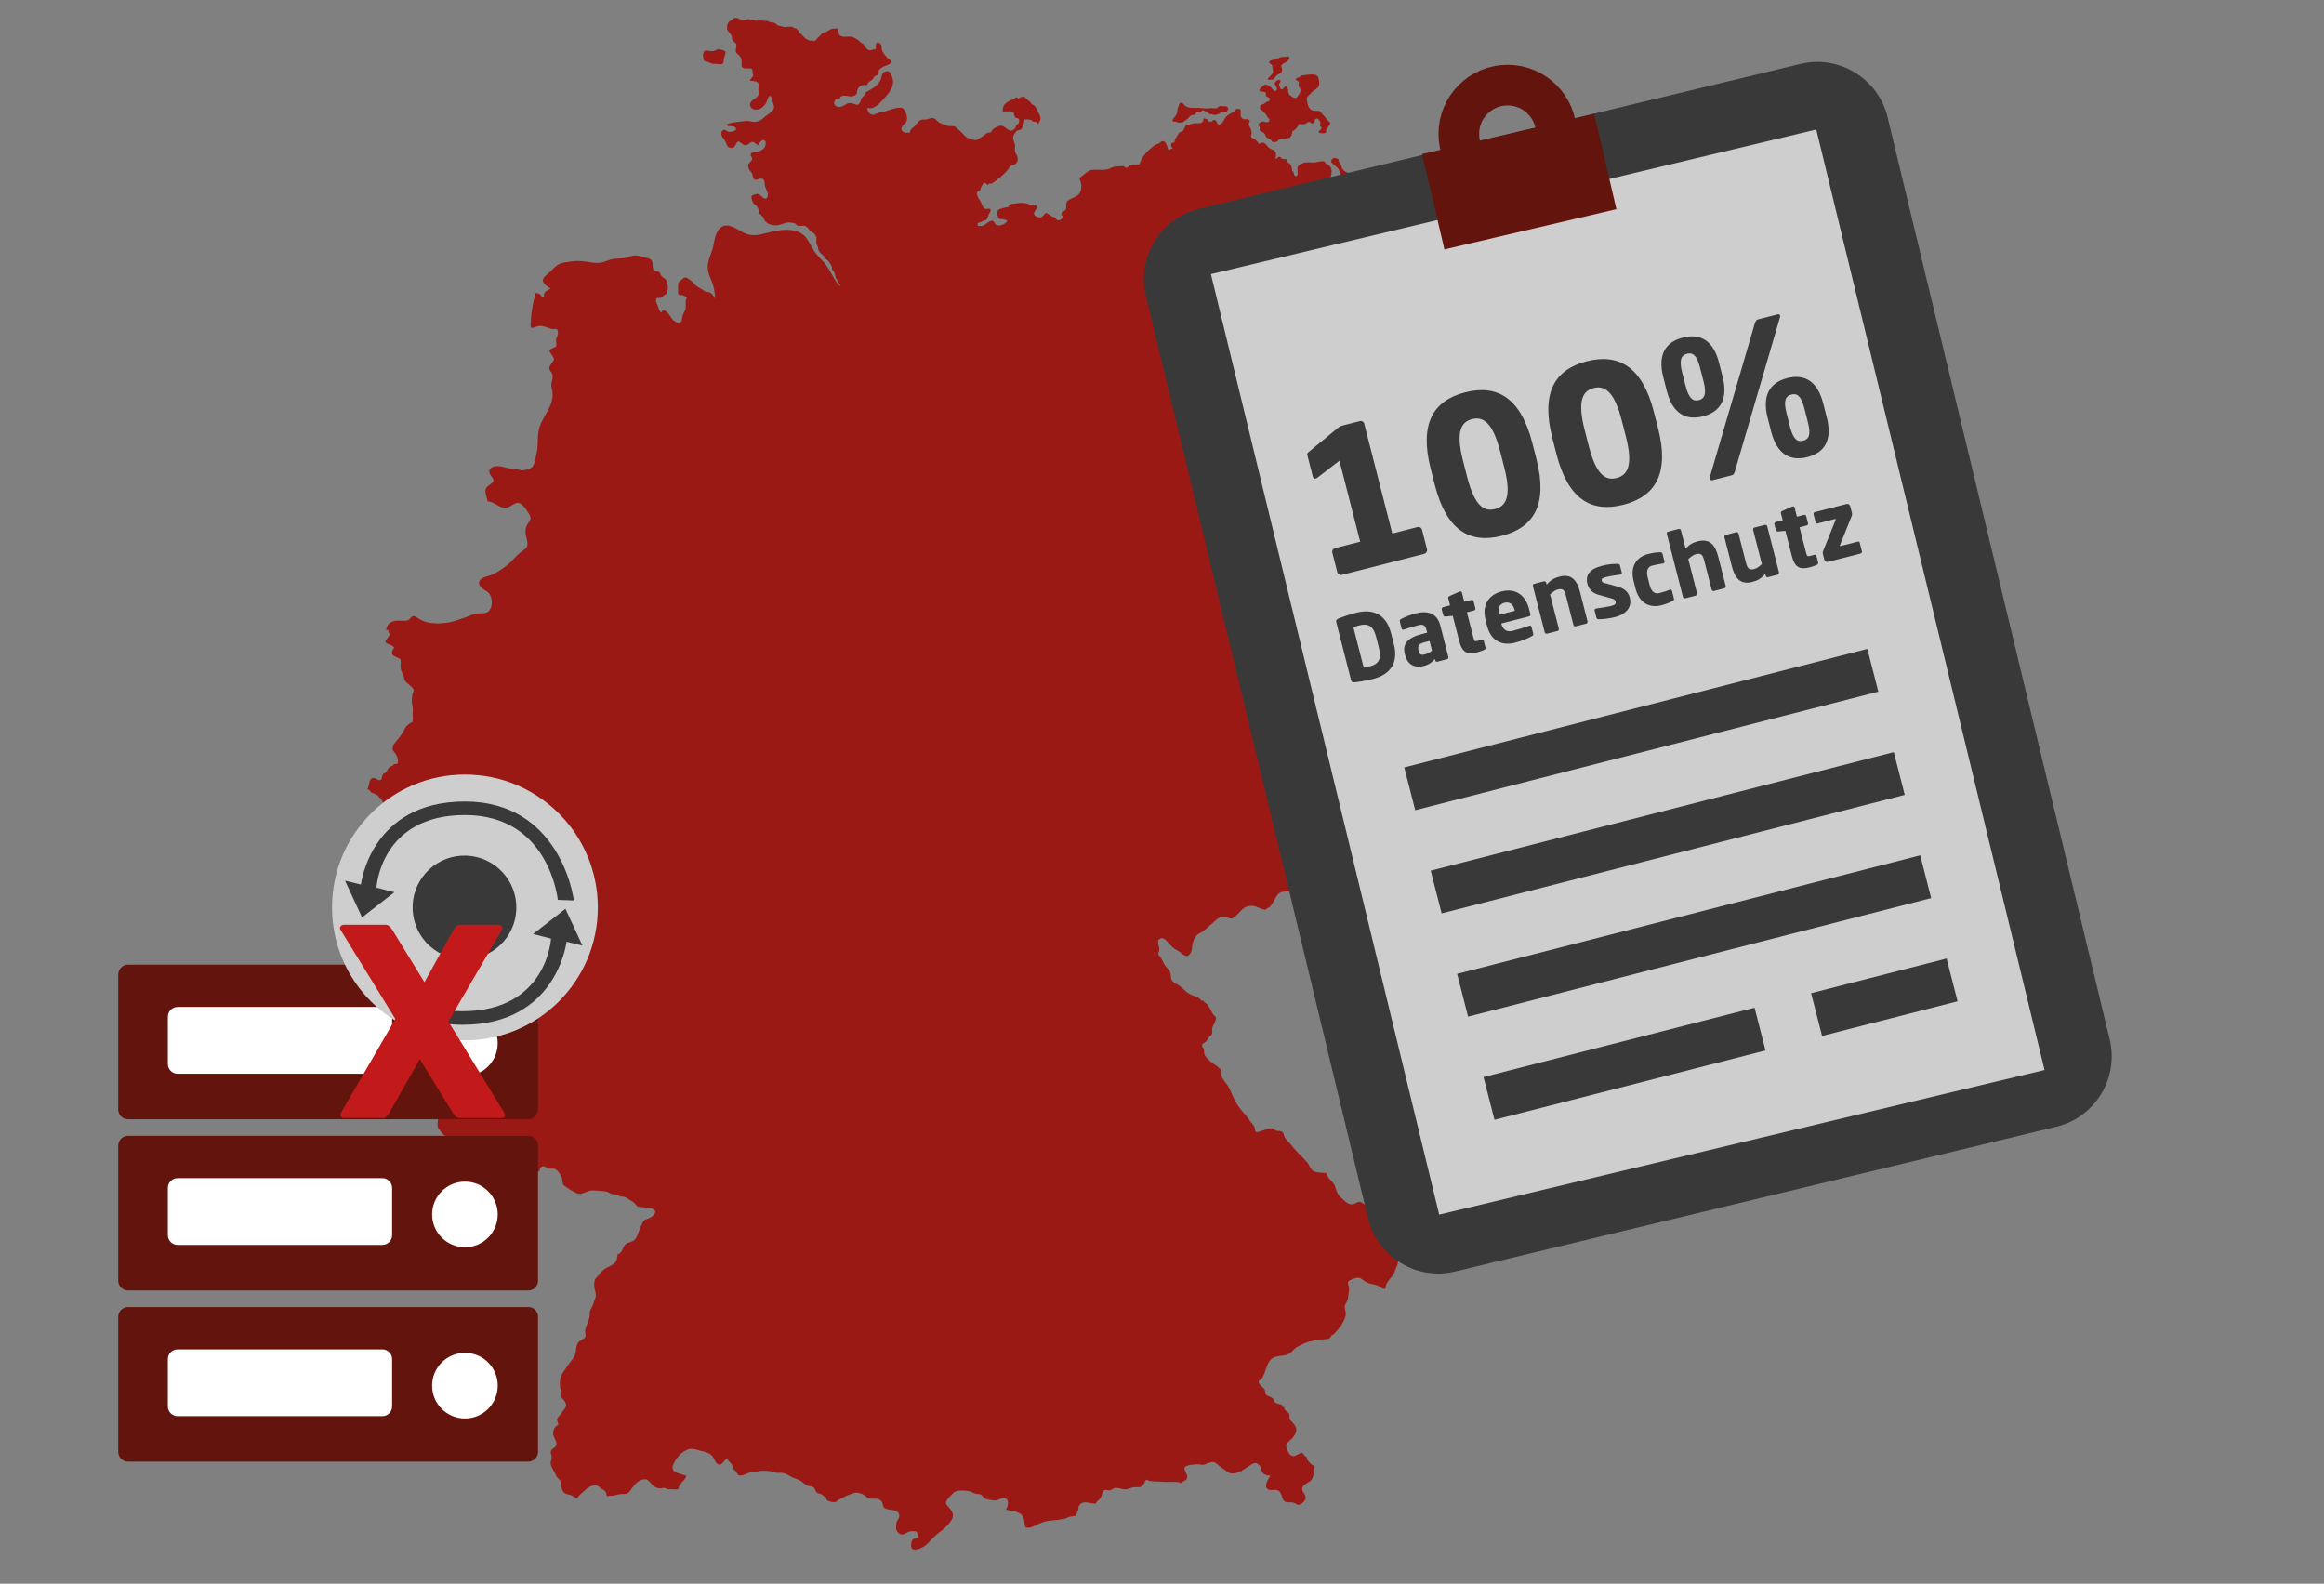 <?xml version="1.0" encoding="utf-8"?>
<!-- Generator: Adobe Illustrator 24.1.2, SVG Export Plug-In . SVG Version: 6.00 Build 0)  -->
<svg version="1.1" xmlns="http://www.w3.org/2000/svg" xmlns:xlink="http://www.w3.org/1999/xlink" x="0px" y="0px"
	 viewBox="0 0 800.94 545.82" style="enable-background:new 0 0 800.94 545.82;" xml:space="preserve">
<rect x="0" y="0" width="800.94" height="545.82" fill="#808080" stroke="none"/>
<style type="text/css">
	.st0{fill:#393939;}
	.st1{fill:#828282;}
	.st2{fill:#FFFFFF;}
	.st3{fill:#9C1A17;stroke:#9C1A17;stroke-width:16;stroke-miterlimit:10;}
	.st4{fill:none;stroke:#9C1A17;stroke-width:16;stroke-miterlimit:10;}
	.st5{fill:#9C1A17;}
	.st6{fill:#9B1915;}
	.st7{fill:#63140C;}
	.st8{fill:#C2191A;}
	.st9{fill:#4D4D4D;}
	.st10{fill:#42B8C1;}
	.st11{fill:#E0E0E0;}
	.st12{fill:#F5F5F5;}
	.st13{fill:#CCCCCC;}
	.st14{fill:none;stroke:#C2191A;stroke-width:11;stroke-linecap:round;stroke-miterlimit:10;}
	.st15{fill:#CECECE;}
	.st16{fill:none;stroke:#393939;stroke-width:6;stroke-linecap:round;stroke-miterlimit:10;}
	.st17{fill:#9B1915;stroke:#FFFFFF;stroke-width:4;stroke-miterlimit:10;}
	.st18{fill:#C2191A;stroke:#C2191A;stroke-width:2;stroke-miterlimit:10;}
	.st19{fill:none;stroke:#63140C;stroke-width:6;stroke-linecap:square;stroke-linejoin:round;stroke-miterlimit:10;}
	.st20{fill:none;stroke:#63140C;stroke-width:16;stroke-linecap:square;stroke-linejoin:round;stroke-miterlimit:10;}
	.st21{fill:#FFFFFF;stroke:#9C1A17;stroke-width:16;stroke-miterlimit:10;}
	.st22{fill:#9C1A17;stroke:#FFFFFF;stroke-width:6;stroke-linecap:round;stroke-miterlimit:10;}
	.st23{fill:#FFFFFF;stroke:#63140C;stroke-width:16;stroke-miterlimit:10;}
	.st24{fill:none;stroke:#C2191A;stroke-width:16;stroke-miterlimit:10;}
	.st25{fill:#FFFFFF;stroke:#C2191A;stroke-width:16;stroke-miterlimit:10;}
	.st26{fill:none;stroke:#393939;stroke-width:4;stroke-linecap:round;stroke-miterlimit:10;}
	.st27{fill:none;stroke:#63140C;stroke-width:16;stroke-miterlimit:10;}
	.st28{fill:none;stroke:#9B1915;stroke-width:16;stroke-miterlimit:10;}
	.st29{fill:none;stroke:#FFFFFF;stroke-width:16;stroke-miterlimit:10;}
	.st30{fill:#FFFFFF;stroke:#9B1915;stroke-width:16;stroke-miterlimit:10;}
	.st31{fill:none;stroke:#63140C;stroke-width:14;stroke-miterlimit:10;}
	.st32{fill:#63140C;stroke:#FFFFFF;stroke-width:14;stroke-miterlimit:10;}
	.st33{fill:#9B1915;stroke:#FFFFFF;stroke-width:16;stroke-miterlimit:10;}
	.st34{fill:none;stroke:#FFFFFF;stroke-width:16;stroke-linecap:round;stroke-miterlimit:10;}
	.st35{fill-rule:evenodd;clip-rule:evenodd;fill:#CECECE;}
	.st36{fill-rule:evenodd;clip-rule:evenodd;fill:#C2191A;}
	.st37{fill:none;stroke:#828282;stroke-width:16;stroke-linecap:round;stroke-miterlimit:10;}
</style>
<g id="Ebene_2">
</g>
<g id="Layer_1">
	<g>
		<path class="st6" d="M243.64,17.42c0.92,0.18,1.96,0.4,2.85-0.01c0.27-0.13,0.52-0.34,0.81-0.41c0.36-0.1,0.77,0.01,1.12,0.1
			c0.64,0.16,1.77,0.31,1.62,1.19c-0.08,0.47-0.28,0.92-0.41,1.38c-0.12,0.44-0.2,0.88-0.25,1.34c-0.03,0.29-0.03,0.63-0.23,0.87
			c-0.22,0.26-0.59,0.29-0.9,0.28c-0.71-0.02-1.38-0.24-2.1-0.15c-0.65,0.08-1.13-0.19-1.7-0.46c-0.29-0.13-0.59-0.22-0.9-0.29
			c-0.27-0.06-0.57-0.11-0.79-0.29c-0.48-0.39-0.32-1.15-0.43-1.68c-0.05-0.22-0.13-0.44-0.02-0.66c0.15-0.3,0.19-0.84,0.46-1.02
			C242.92,17.46,243.32,17.36,243.64,17.42z"/>
		<path class="st6" d="M461.43,55.58c0.19,0.4,0.52,0.67,0.66,1.09c0.18,0.5,0.25,1.04,0.52,1.5c0.36,0.62,0.95,0.97,1.6,1.22
			c0.27,0.11,0.54,0.21,0.79,0.36c0.22,0.13,0.42,0.29,0.65,0.41c0.31,0.17,0.73,0.14,1.01,0.34c0.25,0.19,0.28,0.61,0.08,0.85
			c-0.21,0.24-0.63,0.25-0.92,0.31c-0.36,0.08-0.66,0.07-1.02,0.03c-0.45-0.06-0.78,0.17-1.12,0.44c-0.43,0.34-0.85,0.67-1.27,1
			c-0.42,0.34-0.95,0.86-1.53,0.87c-0.56,0.01-0.45-0.56-0.22-0.88c0.12-0.16,0.29-0.3,0.4-0.47c0.1-0.16,0.15-0.34,0.19-0.52
			c0.14-0.57,0.41-1.05,0.64-1.58c0.21-0.48,0.02-0.86-0.17-1.31c-0.22-0.51-0.37-1-0.77-1.4c-0.61-0.61-1.4-1.05-1.94-1.73
			c-0.34-0.42-0.31-0.77,0.03-1.17c0.24-0.29,0.49-0.52,0.88-0.53c0.44-0.01,0.72,0.27,1.15,0.35
			C461.46,54.78,461.21,55.23,461.43,55.58z"/>
		<path class="st6" d="M473.47,65.63c0.15,0.23,0.27,0.42,0.48,0.58c0.27,0.21,0.49,0.45,0.73,0.69c0.29,0.29,0.66,0.44,1.02,0.63
			c0.45,0.25,0.72,0.59,1,1c0.26,0.38,0.59,0.61,0.99,0.83c0.25,0.13,0.75,0.32,0.72,0.67c-0.02,0.25-0.28,0.48-0.4,0.69
			c-0.19,0.34-0.35,0.71-0.5,1.08c-0.15,0.37-0.19,0.68,0.14,0.95c0.26,0.21,0.73,0.39,0.79,0.76c0.13,0.78-1.56,0.85-2.01,0.91
			c-1.03,0.13-2.04-0.06-3.06-0.11c-0.46-0.02-0.9-0.08-1.36-0.17c-0.45-0.09-0.87-0.05-1.29,0.13c-0.46,0.2-0.79,0.52-1.05,0.94
			c-0.22,0.37-0.45,0.7-0.87,0.84c-0.34,0.11-0.78,0.05-0.91-0.33c-0.11-0.31,0.01-0.68,0.09-0.98c-0.24,0-0.45-0.03-0.67,0.06
			c-0.19,0.08-0.23,0.17-0.35,0.33c-0.12,0.16-0.23,0.34-0.35,0.48c-0.11,0.12-0.12,0.21-0.2,0.34c-0.08,0.14-0.23,0.25-0.37,0.33
			c-0.22,0.13-0.54,0.09-0.8,0.08c-0.27-0.01-0.59-0.17-0.82-0.29c-0.34-0.17-0.47-0.47-0.72-0.72c0.11-0.12,0.22-0.25,0.35-0.37
			c0.06-0.06,0.17-0.11,0.22-0.18c0.11-0.16-0.01-0.35,0.22-0.4c0.35-0.08,0.79,0.03,1.12,0.14c0.2,0.07,0.38,0.14,0.59,0.12
			c0.17-0.02,0.29,0.04,0.46,0.05c0.23,0.01,0.25-0.06,0.39-0.22c0.18-0.21,0.02-0.13-0.13-0.25c-0.18-0.14-0.07-0.35-0.3-0.46
			c0.2-0.12,0.53-0.17,0.6-0.42c0.03-0.1,0.02-0.17,0.07-0.27c0.06-0.11,0.15-0.21,0.2-0.33c0.09-0.27-0.02-0.55,0.04-0.82
			c0.06-0.3-0.02-0.57-0.07-0.87c-0.03-0.19-0.06-0.35-0.16-0.5c-0.06-0.09-0.17-0.16-0.14-0.29c0.08-0.4,0.72-0.16,0.96-0.26
			c0.12-0.05,0.13-0.14,0.19-0.25c0.05-0.08,0.15-0.15,0.17-0.24c0.05-0.21-0.16-0.34-0.03-0.57c0.1-0.18,0.28-0.46,0.47-0.56
			c0.18-0.1,0.31,0.01,0.49,0.1c0.12,0.06,0.24,0.1,0.33,0.2c0.08,0.09,0.13,0.21,0.22,0.3c0.15,0.16,0.36,0.17,0.53,0.31
			c0.2,0.16,0.37,0.36,0.56,0.54c0.13,0.12,0.37,0.45,0.58,0.39c0.12-0.03,0.27-0.23,0.37-0.3c0.15-0.11,0.23-0.24,0.3-0.4
			c0.08-0.19,0.27-0.46,0.27-0.67c0-0.17-0.13-0.34-0.2-0.48c-0.12-0.24-0.2-0.48-0.24-0.75c-0.1-0.7-0.11-1.47-0.05-2.17
			c0.02-0.23,0.04-0.73,0.34-0.73C472.88,64.71,473.28,65.32,473.47,65.63z"/>
		<path class="st6" d="M405.18,41.93c0.13,0,0.28,0.1,0.4,0.14c0.15,0.05,0.28,0.07,0.43,0.12c0.17,0.05,0.26,0.13,0.44,0.12
			c0.18-0.01,0.33-0.11,0.49-0.15c0.2-0.05,0.41,0.03,0.6,0c0.24-0.04,0.42-0.24,0.6-0.38c0.36-0.28,0.75-0.52,1.11-0.79
			c0.47-0.36,0.79-1.05,1.38-1.25c0.36-0.12,0.8-0.03,1.17-0.2c0.35-0.16,0.3-0.67,0.64-0.82c0.28-0.13,0.67,0.13,0.99,0.1
			c0.17-0.02,0.43-0.11,0.55-0.25c0.1-0.12,0.1-0.29,0.2-0.41c0.2-0.22,0.61-0.14,0.86,0.01c0.16,0.1,0.18,0.14,0.36,0.19
			c0.15,0.04,0.31,0.08,0.45,0.14c0.18,0.08,0.33,0.19,0.44,0.33c0.09,0.13,0.13,0.29,0.3,0.37c0.39,0.2,0.87,0.05,1.26,0.24
			c0.4,0.19,0.71,0.22,1.15,0.14c0.45-0.09,0.95-0.32,1.39-0.48c0.35-0.13,0.51-0.56,0.89-0.49c0.32,0.06,0.57,0.19,0.88,0.12
			c0.14-0.03,0.44,0.01,0.55-0.07c0.09-0.07,0.13-0.29,0.17-0.4c0.11-0.24,0.52-0.68,0.43-0.96c-0.03-0.01-0.06-0.01-0.09-0.02
			c0.04-0.29-0.55-0.49-0.69-0.71c-0.41,0.09-0.78,0.1-1.19,0.03c-0.39-0.07-0.78-0.16-1.15,0.04c-0.33,0.18-0.54,0.52-0.9,0.65
			c-0.43,0.15-0.91,0.01-1.35-0.01c-0.86-0.04-1.69,0.16-2.55,0.1c-0.83-0.05-1.65-0.21-2.48-0.21c-1.58-0.02-3.68,0.33-4.81-1.06
			c-0.37-0.46-1.15-1.15-1.64-0.37c-0.18,0.29-0.21,0.68-0.33,0.99c-0.12,0.3-0.28,0.58-0.33,0.9c-0.12,0.77-0.03,1.44-0.52,2.12
			c-0.42,0.59-1.18,1.08-1.18,1.8C404.12,41.98,404.63,41.93,405.18,41.93z"/>
		<path class="st6" d="M444,19.52c-0.51,0-1.01,0.09-1.52,0.1c-0.48,0.01-1.02,0.01-1.47,0.2c-0.43,0.18-0.8,0.44-1.26,0.56
			c-0.41,0.11-0.83,0.19-1.24,0.31c-0.45,0.13-0.95,0.15-1.08,0.68c-0.15,0.63,0.6,0.57,0.9,0.94c0.23,0.28,0.17,0.91,0.23,1.27
			c0.06,0.38,0.29,0.94,0.19,1.32c-0.11,0.41-0.57,0.85-0.84,1.16c-0.38,0.42-0.79,0.73-1.06,1.23c0.18,0.32,1.02,0.15,1.33,0.15
			c0.41,0,0.68,0,0.92-0.37c0.26-0.4,0.54-0.66,0.84-1c0.33-0.37,0.73-0.53,1.18-0.75c0.34-0.17,0.58-0.37,0.66-0.77
			c0.06-0.31,0.08-0.75,0-1.06c-0.08-0.28-0.3-0.62-0.19-0.93c0.13-0.35,0.66-0.62,0.95-0.8c0.28-0.17,0.56-0.3,0.86-0.43
			c0.16-0.07,0.51-0.46,0.65-0.6C444.31,20.5,444.67,19.52,444,19.52z"/>
		<path class="st6" d="M449.59,25.89c-0.25,0-0.8,0.07-1.02,0.15c-0.26,0.1-0.44,0.31-0.66,0.45c-0.21,0.14-0.36,0.26-0.61,0.33
			c-0.15,0.04-0.3,0.04-0.43,0.14c-0.14,0.1-0.12,0.24-0.34,0.22c0.06,0.71,0.83,0.5,1.06,1.04c0.13,0.31-0.04,0.72-0.05,1.04
			c-0.01,0.39,0.14,0.66,0.38,0.95c0.21,0.25,0.43,0.49,0.42,0.84c-0.01,0.35-0.22,0.67-0.39,0.96c-0.33,0.57-0.69,1.56-1.4,1.73
			c-0.66,0.16-1.38-0.5-1.87-0.86c-0.59-0.44-0.69-0.96-0.73-1.66c-0.03-0.4-0.21-1.45-0.76-1.47c-0.61-0.02-0.94,1.26-1.65,1.04
			c-0.29-0.09-0.32-0.51-0.4-0.76c-0.08-0.25-0.31-0.51-0.34-0.77c-0.08-0.66,0.84-0.91,0.41-1.65c-0.43-0.1-0.79-0.07-1.16,0.19
			c-0.25,0.17-0.71,0.59-0.73,0.91c-0.05,0.83,1.27,1.55,0.63,2.37c-0.09,0.11-0.28,0.3-0.42,0.34c-0.28,0.08-0.37-0.09-0.5-0.26
			c-0.17-0.24-0.45-0.34-0.63-0.57c-0.13-0.16-0.25-0.34-0.37-0.51c-0.23-0.3-0.66-0.45-0.99-0.67c-0.32-0.21-0.87-0.37-1.23-0.18
			c-0.22,0.11-0.42,0.36-0.6,0.52c-0.21,0.19-0.52,0.33-0.71,0.53c-0.12,0.14-0.25,0.33-0.36,0.49c-0.14,0.2-0.13,0.45-0.11,0.68
			c0.49,0.03,0.98,0.13,1.46,0.22c0.38,0.07,0.77,0.14,0.81,0.58c0.03,0.29-0.11,0.59,0.08,0.84c0.18,0.25,0.58,0.37,0.84,0.5
			c0.43,0.21,0.64,0.33,0.38,0.79c-0.19,0.35-0.27,0.52-0.66,0.6c-0.69,0.15-1.08,0.81-1.78,1c-0.52,0.15-0.82,0.13-0.86,0.73
			c-0.03,0.46-0.2,0.81,0.25,1.09c0.65,0.4,1.07,0.89,1.58,1.44c0.42,0.44,0.58,1.03,1,1.48c0.22,0.24,0.53,0.52,0.39,0.88
			c-0.11,0.28-0.48,0.43-0.75,0.51c-0.72,0.2-1.24-0.5-1.96-0.17c-0.56,0.26-1.03,0.68-1.29,1.23c0.5,0.31,0.8,0.58,0.61,1.18
			c-0.21,0.65,0.39,0.9,0.91,1.14c0.59,0.28,0.82,0.53,1.05,1.13c0.15,0.41,0.33,0.73,0.74,0.92c0.48,0.22,0.93,0.41,1.28,0.83
			c0.14,0.17,0.24,0.4,0.44,0.51c0.21,0.11,0.51,0.07,0.74,0.07c0.48-0.01,0.92-0.1,1.19-0.52c0.26-0.39,0.4-0.77,0.94-0.74
			c0.57,0.03,1.29,0.56,1.84,0.32c0.23-0.1,0.4-0.3,0.64-0.39c0.26-0.1,0.52-0.15,0.77-0.26c-0.05-0.21,0.24-0.32,0.33-0.48
			c0.11-0.19,0.16-0.44,0.24-0.64c0.11-0.28,0.09-0.49,0.11-0.77c0.03-0.4,0.22-0.29,0.47-0.44c0.11-0.07,0.19-0.21,0.3-0.28
			c0.09-0.06,0.2-0.09,0.29-0.16c0.24-0.17,0.34-0.45,0.54-0.66c0.21-0.23,0.32-0.42,0.45-0.7c0.05-0.11,0.14-0.42,0.24-0.48
			c0.12-0.07,0.49,0.08,0.63,0.09c0.27,0.02,0.54,0.02,0.8-0.03c0.24-0.04,0.55-0.02,0.77-0.1c0.19-0.07,0.32-0.26,0.5-0.36
			c0.42-0.22,0.59-0.44,1.08-0.25c0.3,0.12,0.68,0.57,1,0.44c0.4-0.17,0.7-0.62,0.7-1.03c0-0.46,0.49-0.77,0.94-0.67
			c-0.01,0.19,0.2,0.17,0.32,0.27c0.09,0.08,0.16,0.22,0.22,0.32c0.1,0.15,0.26,0.28,0.35,0.43c0.08,0.12,0.07,0.13,0.08,0.29
			c0.01,0.22,0.05,0.32,0,0.54c-0.06,0.27-0.08,0.54-0.05,0.82c0.12,0.02,0.3,0.27,0.36,0.36c0.1,0.16,0.1,0.3,0.03,0.51
			c-0.06,0.18-0.15,0.28-0.31,0.39c-0.2,0.14-0.39,0.33-0.6,0.47c0.18,0.39,0.12,0.58,0.59,0.62c0.4,0.03,0.86,0.1,1.27,0.07
			c0.27-0.02,0.54-0.15,0.68-0.39c0.16-0.26,0.03-0.45,0.05-0.7c0.03-0.29,0.28-0.6,0.47-0.81c0.25-0.29,0.44-0.59,0.63-0.93
			c0.18-0.32,0.5-1.13-0.15-1.15c-0.73-0.62-1.11-1.52-1.83-2.17c-0.33-0.3-0.61-0.61-0.87-0.98c-0.22-0.33-0.44-0.55-0.85-0.59
			c-0.9-0.08-1.69,0.14-2.52-0.36c-0.6-0.36-0.99-1.08-1.21-1.73c-0.13-0.41-0.18-0.84-0.23-1.26c-0.05-0.37-0.17-0.82-0.04-1.19
			c0.14-0.42,0.56-0.75,0.85-1.05c0.39-0.41,0.76-0.84,1.19-1.2c0.66-0.55,1.45-0.84,1.9-1.61c0.39-0.67,0.27-1.3,0.19-2.03
			c-0.1-0.85-0.32-1.73-1.25-1.99c-0.78-0.22-1.73-0.09-2.55-0.09C450.43,25.72,450.05,25.89,449.59,25.89z"/>
		<path class="st6" d="M141,297.72c-0.01,0.08-0.02,0.17-0.03,0.25c-0.4-0.1-0.95,0.06-1.31-0.11c-0.25-0.12-0.31-0.44-0.53-0.57
			c-0.34-0.2-0.69-0.24-1.02-0.46c-0.31-0.21-0.4-0.53-0.81-0.56c-0.22-0.68-1.81-2.75-1.3-3.29c-0.69-0.59-1.54-0.98-2.31-1.4
			c-0.45-0.25-0.9-0.45-1.31-0.76c-0.52-0.39-0.4-0.43-0.63-0.97c-0.38-0.89-0.81-1.44-0.68-2.46c0.09-0.74,0.29-1.52,0.31-2.27
			c0.01-0.81-0.45-1.46,0.45-1.94c0.56-0.3,1.09-0.1,1.68-0.16c0.56-0.06,0.47-0.13,0.79-0.44c0.75-0.73,0.5-1.32,0.76-2.25
			c0.35-1.25,0.3-1.55-0.9-2.17c-0.58-0.3-1.27-0.76-1.78-1.14c-0.43-0.33-0.49-0.68-0.74-1.19c-0.3-0.6-1.16-1.05-1.29-1.65
			c-0.53-0.05-0.7-0.37-1.12-0.57c-0.31-0.15-0.6-0.17-0.94-0.3c-0.67-0.26-1.03-1.45-1.75-1.28c0.99-1.07,0.27-3.79,2.16-3.9
			c0.84-0.05,1.9,1.34,2.7,0.48c0.28-0.3,0.14-0.82,0.28-1.14c0.15-0.34,0.4-0.56,0.51-0.91c1.16-0.12,1.27-1.5,2.02-2.14
			c0.38-0.33,0.91-0.45,1.37-0.72c0.09-0.05,0.07-0.27,0.21-0.34c0.22-0.1,0.42,0.02,0.64-0.03c0.25-0.06,0.37-0.21,0.67-0.21
			c0.12-0.82,0.03-1.81-0.31-2.55c-0.39-0.84-1.15-1.57-1.59-2.34c0.31-0.33,0.06-0.82,0.21-1.23c0.12-0.31,0.34-0.51,0.53-0.76
			c0.57-0.79,1.23-1.54,1.86-2.33c0.73-0.92,1.31-1.92,1.82-2.97c0.32-0.65,0.29-0.61,0.88-1.02c0.5-0.35,0.91-0.92,1.57-0.97
			c0.21-0.8,0.26-1,0.19-1.82c-0.09-0.95,0.05-1.94,0.01-2.9c-0.03-0.79-0.31-1.52-0.35-2.32c-0.04-0.74,0.06-1.57,0.16-2.29
			c0.08-0.56,0.56-1.25,0.5-1.77c-0.04-0.38-0.61-0.96-0.87-1.23c-0.62-0.64-1.51-1.14-2.03-1.87c-0.36-0.51-0.37-1.12-0.6-1.69
			c-0.5-1.27-1.05-2.12-1.05-3.56c0-0.56,0.16-1.48,0-2c-0.18-0.62-0.5-0.6-1.06-0.84c-0.4-0.18-1.6-0.71-1.81-1.08
			c-0.13-0.23,0-1.28,0.1-1.51c0.33-0.69,1.05-0.56,0.1-1.36c-0.63-0.54-1.18-0.52-1.86-0.87c-1.38-0.71-0.3-1.38,0.27-2.22
			c0.15-0.22,0.57-0.63,0.58-0.9c0.01-0.3-0.33-0.5-0.42-0.77c-0.21-0.62,0.1-0.94-0.86-0.88c0.29-1.66,1.15-2.66,2.82-3.05
			c1.51-0.36,3.1,0.18,4.57-0.21c0.93-0.25,1.19-1.47,2.02-1.48c0.69-0.01,1.72,0.85,2.3,1.15c1.01,0.51,2.06,0.94,3.17,1.13
			c2.93,0.49,6.21,0.2,9.02-0.7c1.81-0.57,3.6-1.12,5.34-1.9c1.57-0.71,2.75-0.59,4.43-0.67c3.45-0.16,3.53-6.12,0.98-7.56
			c-1.13-0.64-3.14-1.8-2.5-3.43c0.59-1.48,3.14-1.73,4.41-2.3c1.94-0.87,3.79-2.18,5.43-3.51c1.5-1.22,2.62-2.81,4.14-4.02
			c1.34-1.07,2.92-1.68,2.56-3.66c-0.4-2.18-1.26-3.98-0.03-6.09c0.39-0.67,1.06-1.29,1.1-2.11c0.04-0.87-0.59-1.72-1.06-2.4
			c-0.9-1.28-2.38-3.65-4.2-2.76c-1.76,0.87-2.88,2.18-4.98,1.24c-1.64-0.74-2.72-1.82-4.6-1.97c-0.09-1.14-0.64-2.18-0.71-3.32
			c-0.07-1.13,0.61-1.8,1.5-2.4c1.04-0.7,1.77-1.33,0.85-2.53c-0.84-1.11-1.76-2.43-0.12-3.42c1.89-1.14,4.67,0.2,6.63,0.39
			c1.1,0.11,2.08,0.24,3.17,0.5c1.1,0.26,1.97-0.07,3.02-0.41c1.05-0.35,1.52-0.93,1.81-2.04c0.34-1.31,0.7-2.74,0.93-4.07
			c0.47-2.74-0.01-5.68,0.89-8.34c1.36-4.05,5.02-7.49,4.42-12.05c-0.12-0.92-0.51-1.87-0.37-2.8c0.16-1.06,0.63-1.94,0.41-3.05
			c-0.2-1-1.29-1.62-1.06-2.65c0.2-0.89,1.08-1.7,1.47-2.5c0.54-1.13-2.52-3.09-1.11-3.75c0.47-0.22,0.95-0.42,1.4-0.66
			c0.76-0.4,0.65-0.4,0.6-1.17c-0.03-0.5-0.11-1.19-0.03-1.69c0.07-0.45,0.39-0.83,0.49-1.28c0.09-0.4,0.16-0.99,0.06-1.39
			c-0.21-0.84-0.59-0.83-1.28-0.73c-1.07,0.15-2.12-0.58-3.17-0.81c-0.56-0.13-1.15-0.39-1.72-0.28c-0.49,0.09-1.19,0.23-1.67,0.39
			c-1.11,0.37-1.59,0.65-1.53-0.84c0.14-3.68,0.69-7.51,1.8-10.98c0.47,0.25,1.22,0.3,1.6,0.68c0.43,0.43,0.32,1.13,1.16,0.87
			c0.09-0.77-0.04-1.33,0.57-1.93c0.5-0.5,1.19-0.63,1.74-1.09c-1.19-0.69-3.42-2.04-2.36-3.68c0.48-0.75,1.4-1.29,2.04-1.9
			c0.81-0.76,1.52-1.65,2.42-2.31c1.48-1.09,3.34-1.18,5.1-1.43c1.72-0.24,3.3-0.17,5.01,0.09c1.53,0.23,3.15,0.52,4.7,0.38
			c1.79-0.15,3.31-1.22,5.11-1.38c1.91-0.17,3.42,0.01,5.24-0.74c1.84-0.76,3.24-0.29,5.07,0.24c1.4,0.41,2.7,0.36,2.81,2.09
			c0.12,1.85,0.07,2.88,2.25,2.86c0.02,0.1,0.04,0.19,0.06,0.29c0.1,0.03,0.19,0.05,0.29,0.06c0.02,0.72,0.59,1.22,1.08,1.67
			c0.29,0.27,0.83,0.49,1.04,0.76c0.1,0.14,0.18,0.89,0.24,1.1c0.1,0.35,0.2,0.71,0.31,1.07c0.17,0.57,0.04,0.4-0.02,0.87
			c-0.08,0.57,0.02,1.62-0.49,1.91c-0.6,0.35-0.68,0.12-1.12,0.7c-0.26,0.34-0.23,0.46-0.67,0.57c-0.65,0.15-1.68-0.3-1.78,0.72
			c-0.08,0.74,0.53,1.67,0.74,2.36c0.2,0.67,0.41,1.67,1.2,2.03c0.4-2.18,2.59,0.54,3.01,1.25c0.44,0.74,0.83,1.32,1.62,1.77
			c0.34,0.19,1.02,0.64,1.44,0.54c0.35-0.08,0.45-0.5,0.84-0.57c0.11-0.77,0.18-1.32,0.39-2.05c0.18-0.67,0.56-1.16,0.84-1.81
			c0.53-1.24-0.27-3.18,0.55-4.2c-0.29-0.41-0.92-0.83-1.4-0.95c-0.48-0.12-0.96,0.26-1.24-0.32c-0.08,0.05-0.24,0.07-0.32,0.14
			c-0.1-0.87-0.04-1.76-0.04-2.64c0-1.23-0.04-1.53,0.95-2.31c0.76-0.6,1.25-1.34,2.26-0.74c0.75,0.45,1.58,1.03,2.11,1.72
			c0.95,1.27,2.47,1.77,3.75,2.69c0.73,0.53,1.53,0.15,2.22,0.74c0.49,0.42,1.43,1.45,1.44,2.12c-0.04-1.59-0.16-3.15-0.63-4.68
			c-0.46-1.53-1.21-2.97-1.64-4.51c-0.83-2.99,0.59-5.38,1.41-8.18c0.69-2.37,0.78-5.95,3.03-7.48c2.45-1.67,5.4,0.78,7.54,1.87
			c2.69,1.38,5.1,0.95,7.91,0.19c2.67-0.71,5.39-1.28,8.16-1.08c2.51,0.18,4.64,1.13,6.06,3.27c1.21,1.82,1.95,3.82,3.45,5.46
			c1.39,1.52,2.79,2.89,3.86,4.68c1.09,1.83,2.1,3.69,3.27,5.47c0.13-0.02,0.34,0.08,0.47,0.06c0.02,0.1,0.04,0.2,0.06,0.3
			c0.26,0.01,0.19,0.09,0.35-0.14c-0.67-0.64-0.93-1.18-1.26-1.96c-0.08-0.2-0.29-0.3-0.39-0.51c-0.06-0.14-0.09-0.39-0.15-0.56
			c-0.17-0.47-0.23-0.79-0.35-1.24c-0.05-0.17-0.38-0.72-0.48-0.88c-0.09-0.15-0.32-0.19-0.38-0.34c-0.12-0.3,0.06-0.62-0.03-0.91
			c-0.16-0.56-0.72-1.36-1.07-1.84c-0.34-0.45-0.81-0.63-1.15-0.97c-0.23-0.24-0.35-0.65-0.61-0.91c-0.66-0.62-1.33-1.12-1.73-1.99
			c-0.18-0.4-0.12-0.59-0.21-1.01c-0.09-0.43-0.41-0.82-0.51-1.23c-0.19-0.77,0.05-1.66-0.06-2.45c-0.1-0.02-0.2-0.04-0.29-0.06
			c0.07-1.06-1.15-1.28-1.8-1.91c-0.53-0.51-1.01-1.37-1.7-1.67c-0.86-0.37-1.83,0.24-2.79-0.22c-0.3-0.14-0.55-0.62-0.93-0.73
			c-0.37-0.11-0.82-0.17-1.2-0.25c-1.84-0.39-3.7,1.14-5.64,0.94c-2.09-0.21-3.45-0.94-4.07-3c-0.59-0.13-0.59-0.91-1.17-0.95
			c-0.03-0.96-0.16-1.36-0.66-2.11c-0.2-0.29-0.27-0.61-0.54-0.85c-0.35-0.32-0.71-0.3-0.97-0.79c-0.21-0.4-0.77-1.84-0.6-2.26
			c0.22-0.53,1.56-0.88,2.07-0.87c1.13,0.02,2.69,3.04,3.47,0.88c0.49-1.34-0.75-2.52-0.94-3.81c-0.1-0.71,0.04-1.62-0.6-2.13
			c-0.69-0.56-1.31-0.07-2.01,0.13c-0.79,0.23-1.32-0.09-1.54-0.9c-0.11-0.42-0.04-0.8-0.26-1.21c-0.21-0.4-0.57-0.7-0.8-1.09
			c-0.38-0.65-0.79-1.58-0.35-2.29c0.32-0.51,1.13-0.96,1.17-1.66c0.04-0.72-0.95-1.23-0.18-1.99c0.48-0.47,1.44-0.37,2.07-0.5
			c1.36-0.29,2.65-1.07,2.79-2.59c0.09-0.95-0.28-1.72-1.28-1.26c-0.74,0.35-0.83,0.96-1.27,1.57c-1.24-0.27-1.61-1.75-2.8-0.76
			c-0.98,0.83-1.58,1.22-2.73,0.37c-0.81-0.6-1.41-1.4-2.07-0.08c-0.46,0.91-0.9,1.75-2.2,1.39c-1.11-0.3-1.15-1.32-1.54-2.2
			c-0.37-0.82-1.14-1.28-1.34-2.2c-0.19-0.88,0.25-2.12,1.37-1.65c0.4,0.17,0.47,0.46,0.96,0.55c0.54,0.11,1.41,0.01,1.93-0.18
			c0.93-0.35,0.99-1.01,0.15-1.54c-0.68-0.44-2.45,0.23-2.64-0.74c1.29-0.7,3.13-0.85,4.56-1.01c0.82-0.09,1.63-0.25,2.46-0.27
			c0.79-0.02,1.47,0.26,2.24,0.33c1.49,0.12,2.69-0.61,3.72-1.59c0.94-0.9,3.14-1.91,3.33-3.25c0.11-0.79-0.38-1.67-0.54-2.44
			c-0.14-0.66-0.2-1.36-0.86-1.7c-0.71,0.5-0.79,1.11-1.04,1.88c-0.24,0.76-0.66,1.21-1.21,1.76c-0.99,0.99-2.25,1.54-3.66,0.89
			c-1.4-0.65-1.07-2.34,0.01-3.08c0.69-0.47,1.52-0.83,1.88-1.65c0.31-0.72,0.01-1.46,0.02-2.2c0.01-0.71,0.38-1.53-0.17-2.12
			c-0.57-0.61-1.83-0.59-2.59-0.67c-0.16-0.48,0.41-0.85,0.67-1.19c0.4-0.53,0.39-0.47,0.21-1.12c-0.12-0.42-0.02-1.09-0.19-1.47
			c-0.26-0.61-0.8-0.45-1.41-0.45c-0.96,0.01-2.29,0.08-2.29-1.15c0-0.94,0.18-1.58-0.21-2.45c-0.35-0.78-0.94-1.08-1.45-1.65
			c-0.6-0.67-0.21-1.66-0.13-2.46c0.14-1.28-0.73-1-1.24-1.94c-0.37-0.67-0.21-1.44-0.71-2.13c-0.51-0.69-1.1-1.02-1.23-1.87
			c-0.15-0.95,0.06-1.54,0.53-2.28c0.37-0.6,1.49-0.68,1.74-1.47c0.48-0.04,1.07-0.03,1.53,0.11c0.26,0.08,0.44,0.21,0.67,0.34
			c0.21,0.11,0.43,0.16,0.63,0.27c0.42,0.22,1,0.09,1.43-0.04c0.23-0.07,0.42-0.15,0.63-0.26c0.25-0.12,0.27-0.07,0.49,0.03
			c0.17,0.07,0.4,0.15,0.58,0.15c0.31,0,0.52-0.1,0.81,0.05c0.35,0.19,0.82,0.33,1.22,0.32c0.33-0.01,0.6-0.14,0.93-0.1
			c0.33,0.04,0.63-0.05,0.95,0.02c0.16,0.04,0.31,0.08,0.48,0.07c0.11-0.01,0.22-0.04,0.33-0.02c0.08,0.01,0.15,0.06,0.24,0.07
			c0.16,0.01,0.31-0.05,0.47-0.02c0.12,0.02,0.22,0.1,0.34,0.13c0.1,0.02,0.21-0.01,0.3,0.03c0.1,0.04,0.15,0.15,0.24,0.21
			c0.15,0.1,0.26,0.07,0.43,0.07c0.28,0,0.5,0.16,0.8,0.13c0.12-0.01,0.18-0.04,0.3,0.01c0.12,0.06,0.21,0.17,0.35,0.22
			c0.21,0.07,0.37,0.1,0.52,0.27c0.17,0.19,0.21,0.36,0.47,0.47c0.18,0.07,0.42,0.18,0.61,0.2c0.1,0.01,0.21-0.03,0.31,0
			c0.11,0.03,0.2,0.12,0.32,0.15c0.14,0.03,0.27-0.02,0.4,0c0.13,0.02,0.2,0.09,0.3,0.16c0.39,0.25,0.67,0.06,1.08,0.01
			c0.41-0.05,0.86-0.05,1.27-0.04c0.26,0,0.61-0.01,0.86,0.05c0.19,0.04,0.16,0.17,0.28,0.28c0.21,0.19,0.68,0.15,0.94,0.26
			c0.25,0.1,0.26,0.16,0.34,0.38c0.1,0.28,0.6,0.17,0.66,0.39c0.04,0.12-0.14,0.2-0.14,0.32c0,0.11,0.06,0.11,0.11,0.2
			c0.04,0.07,0.05,0.16,0.1,0.22c0.1,0.12,0.29,0.17,0.42,0.25c0.43,0.27,0.78,0.76,1.12,1.13c0.2,0.22,0.42,0.43,0.66,0.62
			c0.32,0.25,0.68,0.27,1.01,0.49c0.13,0.09,0.24,0.2,0.4,0.22c0.15,0.01,0.33-0.05,0.49-0.04c0.38,0.03,0.89,0.01,1.23,0.21
			c0.07-0.16,0.23-0.25,0.35-0.37c0.15-0.15,0.25-0.34,0.4-0.48c0.37-0.34,0.73-0.57,1.02-0.98c0.07-0.1,0.13-0.13,0.22-0.21
			c0.14-0.12,0.19-0.32,0.33-0.43c0.27-0.21,0.59-0.31,0.91-0.43c0.53-0.2,1.02-0.4,1.48-0.74c0.39-0.3,0.96-0.58,1.45-0.65
			c0.31-0.04,0.61-0.04,0.92-0.08c0.29-0.04,0.57,0.09,0.85-0.01c0.08,0.33,0.31,0.92,0.33,1.33c0.13,2.28,3,1.27,4.48,1.54
			c0.67,0.12,1.37,0.59,1.94,0.94c0.68,0.41,1.32,1.39,2.09,1.54c0.04,0.39,1.23,1.83,1.65,2.03c0.87,0.42,1.8-0.3,2.65-0.25
			c0.1-0.86-0.32-2.65,0.96-2.19c1.33,0.47,0.92,1.7,1.17,2.6c0.21,0.74,1.45,2.22,2.03,2.76c0.64,0.59,1.78,0.85,0.74,1.82
			c-0.6,0.56-1.86,0.74-2.59,1.26c-0.37,0.26-0.87,0.48-1.14,0.86c-0.42,0.59-0.05,0.84-0.27,1.39c-0.32,0.81-0.51,0.32-1.12,0.76
			c-0.44,0.32-0.58,0.78-0.96,1.18c-0.61,0.64-1.71,0.88-1.78,1.91c-1.13,0.01-2.37-0.13-3.12,1.09c-0.77,1.26,0.15,1.85-1.27,2.56
			c-0.97,0.49-1.37,0.34-2.41,0.15c-0.83-0.15-2.84-0.31-2.59,1.03c-0.51,0.07-1.02,0-1.54,0.09c-0.17,0.8-0.78,0.99-0.32,1.85
			c0.48,0.91,1.61,0.96,2.46,0.65c1.58-0.57,1.9-1.61,3.75-1.03c1.39,0.44,1.99,0.99,2.68-0.7c0.28-0.69,0.17-0.94,0.79-1.55
			c0.54-0.53,0.98-0.82,1.1-1.63c1.98-1.08,4.57-2.4,5.22-4.74c0.29-1.06,0.34-2.24,1.72-2.48c1.29-0.23,1.75,0.94,2.12,1.97
			c1.06,2.91-0.81,5.23-2.7,7.29c-1.33,1.45-3.56,4.24-5.82,3.31c-0.1,1.23,0.77,2.51,2.09,2.42c0.5-0.03,0.78-0.35,1.2-0.53
			c0.52-0.21,0.75-0.18,1.33-0.28c2.36-0.41,4.29-1.68,6.83-1.64c1.66,0.02,2.65,3.55,1.95,4.83c-0.43,0.79-2.03,1.65-1.61,2.84
			c0.38,1.06,2,1.02,2.86,0.88c0-1.17,0.94-1.49,1.65-2.19c0.87-0.86,1.1-1.83,2.39-2.2c0.6-0.17,1.16-0.02,1.74-0.13
			c0.89-0.17,1.4-0.68,2.33-0.4c0.46,0.14,0.8,0.48,1.13,0.78c0.56,0.5,0.64,0.67,1.4,0.97c1.05,0.41,2.3,0.99,3.38,0.98
			c1.62-0.02,1.49,0.06,2.71,1.17c0.67,0.61,1.43,1.3,1.97,1.95c0.81,0.98,1.52,1.01,2.76,1.46c1.64,0.6,1.85-0.1,3.22-0.85
			c1.16-0.63,1.69-1.68,3.19-1.54c0.37-1.28,2.78-2.66,4-2.26c1.49,0.48,2.41,2.68,4.25,0.95c0.45-0.42,0.26-0.76,0.54-1.17
			c0.18-0.25,0.72-0.52,0.82-0.72c0.17-0.34,0.27-1.09,0.04-1.43c-0.34-0.51-0.79-0.18-1.17-0.53c-0.75-0.68-0.07-1.43-1.1-1.93
			c-0.88-0.42-2.33-0.07-3.28-0.14c-0.18-3.35,2.58-3.52,4.81-4.95c0.49,0.96,1.08,0.05,1.68-0.05c1.27-0.21,1.03,0.07,1.73,0.74
			c0.39,0.37,0.81,0.57,1.17,0.88c0.22,0.18,0.38,0.61,0.56,0.76c0.26,0.2,0.82,0.43,1.03,0.65c0.71,0.77,1.22,2.16,1.66,3.02
			c0.68,1.34,0.36,1.92-0.41,3.25c-0.27-0.23-0.51-0.58-0.89-0.77c-0.23-0.11-0.52,0.08-0.76-0.02c-0.24-0.1-0.49-0.46-0.69-0.53
			c-0.76-0.27-1.51-0.34-2.37-0.22c-0.13,0.78-0.48,2.88-1.17,3.38c-0.62,0.46-1.2,0.08-1.81,0.86c-0.26,0.33-0.8,1.15-0.9,1.51
			c-0.32,1.14,0.59,2.08,0.62,3.31c0.02,0.58-0.14,1.31-0.04,1.88c0.12,0.68,0.56,1.06,0.76,1.68c0.39,1.25,0.19,2.38-0.97,2.91
			c-0.61,0.28-0.86,0-1.46,0.68c-0.3,0.34-0.54,0.82-0.85,1.19c-1.6,1.9-3.52,3.4-5.56,4.76c-0.47-0.33-0.97-0.06-1.26,0.47
			c-0.34-0.42-0.87-0.65-1.28-0.93c-0.57,0.62-1.3,2.02-1.45,2.87c-2.2,0.19-0.3,2.87,0.16,3.57c0.39,0.58,0.49,1.36,0.91,1.94
			c0.37,0.51,0.26,0.53,0.83,0.71c0.42,0.14,1.26-0.27,1.63,0.09c0.61,0.58-0.29,1.26-0.54,1.89c-0.31,0.78-0.22,1.38-0.95,1.87
			c0.06-0.04-0.82,0.23-0.84,0.24c-0.26,0.09-0.52,0.31-0.78,0.43c-0.72,0.32-1.53,0.05-1.13,1.32c1.03,0.17,1.64,0.04,2.44-0.42
			c0.6-0.35,1.41-1.16,2.06-1.28c1.37-0.26,0.99,1.04,2.02,1.49c1.06,0.46,3.29-0.52,3.61-1.56c-0.84-0.57-1.97-0.45-2.9-0.64
			c-0.42-1.16-1.15-2.65,0.22-3.31c0.53-0.25,1.36-0.4,1.93-0.56c0.32-0.09,0.77-0.04,1.06-0.21c0.3-0.17,0.28-0.66,0.61-0.85
			c0.58-0.32,1.73-0.28,2.42-0.43c0.74-0.16,1.34-0.16,2.06-0.12c0.86,0.04,1.58,0.26,2.35,0.55c0.45,0.17,0.77,0.31,1.23,0.38
			c0.24,0.04,0.54-0.28,0.92-0.19c0.77,1.45-0.51,1.68-0.69,2.84c-0.14,0.89,1.33,1.44,2.07,1.41c0.77-0.03,0.92-0.38,1.32-0.83
			c0.8-0.9,0.53-0.81,1.46-0.36c0.78,0.37,1.48,1.18,2.54,1.23c0.25,1.5,2.34,1.08,2.44-0.19c0.05-0.57-0.56-0.6-0.37-1.24
			c0.2-0.69,1.03-0.65,1.36-1.14c0.81-1.23-0.45-2.36,1.03-3.38c0.88-0.61,1.98-0.91,2.88-1.48c1.13-0.72,1.55-1.83,1.59-3.17
			c0.03-0.76-0.18-1.4-0.4-2.1c-0.34-1.09-0.51-0.83,0.44-1.45c0.84-0.55,1.79-1.57,2.72-1.99c1.15-0.52,2.78-0.27,4.01-0.27
			c1.02,0,1.7,0,2.63-0.31c0.61-0.21,1.25-0.66,1.87-0.78c0.7-0.13,1.47-0.05,2.19-0.16c0.65-0.1,1.18-0.15,1.79,0.45
			c0.35,0.35,0.95-0.25,1.23-0.53c0.28-0.28,0.76-0.54,1.45-0.54c0.69,0,1.42,0.05,2.1-0.05c0.68-2.53,2.89-4.81,4.9-6.32
			c0.62-0.46,1-0.5,1.67-0.81c0.59-0.27,0.94-0.96,1.66-0.86c0.97,0.13,1.48,2.35,1.79,3.19c0.36-0.54,1-0.35,1.44-0.78
			c-0.99-0.7-0.69-2.09,0.6-1.92c0.15-1.04,0.05-1.04,0.65-1.82c0.34-0.44,0.67-1.24,1.05-1.59c0.35-0.32,1.01-0.23,1.37-0.83
			c0.37-0.61,0.65-1.44,0.97-2.06c1,0.3,0.76,0.25,1.65-0.03c0.61-0.2,0.88-0.34,1.6-0.34c1.3,0,2.74,0.3,2.71-1.57
			c0.59-0.15,0.96,0.22,1.54,0.29c-0.11,0.3,0.04,0.31,0.07,0.69c0.5,0.07,1.01,0.06,1.51,0c0.03-0.15,0.06-0.3,0.09-0.44
			c1.35-0.47,1.33,1.13,2.09,1.72c1.83-0.82,1.71-2.61,3.36-3.64c0.65-0.41,1.34-0.64,1.95-1.13c0.39-0.32,0.28-0.63,0.8-0.83
			c0.46-0.17,0.85,0.13,1.37,0.13c0.14,0.98-0.31,2.47,0.62,3.18c0.95,0.73,1.8-0.45,2.6,0.87c-0.5,1-0.56,1.15-0.03,2.06
			c0.48,0.83,0.69,1.36,0.61,2.43c-0.05,0.62-0.54,0.52,0.02,1.2c0.22,0.27,0.78,0.33,1.05,0.53c0.56,0.41,1.14,1.08,1.53,1.65
			c2.04-1.45,2.55,1.04,3.95,1.7c0.83,0.39,1.22,0.28,1.7,1.17c0.52,0.97-0.14,1.46,0.11,2.31c0.75-0.3,0.65-0.92,1.57-0.65
			c0.17,0.05,0.43,0.56,0.78,0.67c0.39,0.12,0.92-0.03,1.33,0.04c-0.05,0.28,0.09,0.7,0.08,0.99c1.34,0.3,1.93,1.97,1.88,3.22
			c0.15,0.03,0.3,0.06,0.45,0.09c-0.05,0.55,0.28,1.86,1.07,1.52c0.56-0.24,0.31-1.35,0.31-1.76c-0.01-0.69-0.13-1.27,0.28-1.74
			c0.29-0.33,1.18-0.73,1.5-0.89c1.25-0.62,2.9-0.14,4.39-0.31c0.83-0.1,3.36-1.02,3.54,0.41c1.71,0.55,2.25,1.82,1.99,3.48
			c-0.14,0.9-0.64,3.08-1.57,3.54c0.47,0.54,1.26,0.68,1.8,1.2c0.64,0.61,0.84,1.38,1.33,2.03c0.73,0.98,1.89,1.54,2.08,2.9
			c0.64,0.13,0.83,0.79,1.46,0.84c-0.79,0.45-0.26,1.58-0.74,2.28c-0.32,0.46-0.96,0.69-1.38,1.15c-0.95,1.04-0.77,3.5,1.11,3.32
			c0.11,0.57,0.5,0.95,1.07,1.08c0.04,0.14,0.07,0.29,0.1,0.44c1.08-0.07,2.48,1.06,3.45,1.47c0.65,0.27,1.32,0.32,1.91,0.71
			c0.43,0.28,0.76,0.87,1.22,1.16c1.03,0.66,2.23,1.01,3.56,1c0.84,0,1.63,0.04,2.43-0.19c0.66-0.19,1.19-0.68,1.82-0.86
			c-0.02,0.78,0.62,0.88,0.53,1.79c-0.02,0.21-0.46,0.29-0.49,0.58c-0.04,0.33-0.01,0.72,0.06,1.04c0.89,0.34,1.62,0.58,2.59,0.62
			c0.01,2.61,0.61,4.76,1.16,7.28c0.58,2.68,2.21,4.92,2.88,7.54c0.55,2.18,1.13,4.22,1.89,6.33c0.33,0.91,0.42,1.85,0.85,2.73
			c0.53,1.09,1.42,1.99,1.66,3.22c0.34,1.72,0.03,4.37-0.86,5.87c-0.55,0.93-1.1,1.31-1.15,2.48c-0.04,1.03,0.31,2.05,0.28,3.08
			c-0.03,1.08-0.53,1.64-0.88,2.59c-0.34,0.96-0.32,1.94-0.79,2.88c-0.87,1.76-2.53,2.98-4.2,3.94c-1.14,0.65-2.45,0.99-2.59,2.48
			c-0.09,0.97,0.23,2.01,0.15,3.03c-0.17,2.19-0.52,4.38-1.01,6.52c0.67,0.33,1.15,0.15,1.85,0.31c0.42,0.09,0.98,0.58,1.39,0.74
			c0.88,0.36,2.45,0.93,3.38,0.92c0.05,0.73,1.13,2.25,1.88,2.16c0.5,1.13,2.16,2.24,2.97,3.3c0.17,0.23-0.04,0.5,0.2,0.74
			c0.29,0.28,0.77,0.31,1.1,0.52c0.77,0.5,1.22,0.81,2.17,1.07c0.08,1.29,1.76,0.3,1.97,1.5c0.9,0.31,1.79,1.25,2.61,1.76
			c0.71,0.45,1.37,1.03,2.02,1.53c0.85,0.64,0.93,0.52,0.83,1.65c-0.08,0.94-0.27,1.8-0.03,2.76c0.46,1.81,1.26,3.42,0.12,5.11
			c-0.48,0.71-0.88,1.18-1.17,1.98c-0.3,0.86-0.5,1.81-0.68,2.69c-0.36,1.79-0.72,5.36,0.54,6.44c0.79,0.68,1.47,1.66,2.59,1.79
			c1.45,0.16,1.93-1.11,3.03,0.52c1.59,2.37,0.86,4.92,0.87,7.55c0.01,2.68,3.36,3.89,2.71,6.48c-0.37,1.45-0.83,2.16-0.75,3.68
			c0.06,1.31-0.66,2.41-1.17,3.6c-0.52,1.21-1.12,2.18-1.88,3.24c-0.98,1.38-0.61,3.04-1.42,4.48c-0.28-0.04-0.7,0.11-0.99,0.08
			c-0.28,0.86,0.37,1.77,0.96,2.18c0.81,0.56,1.01,0.51,1.48,1.54c0.63,1.38,1.2,2.78,1.59,4.24c1.16,0.36,1.81,2.1,2.84,2.24
			c0.3,1.07,1.95,3.87,1.24,4.78c0.62,0.84-2.32,2.43-1.56,4.04c0.64,1.36,1.9,1.74,2.02,3.42c0.93,0.46,1.85,0.82,2.84,1.15
			c1.18,0.4,1.54,0.92,2.44,1.64c0.73,0.59,1.69,0.35,2.4,0.88c0.83,0.62,0.66,1.79,0.89,2.69c0.23,0.94,0.76,1.39,1.23,2.2
			c0.5,0.86,0.54,1.82,0.86,2.75c0.32,0.95,0.76,1.66,0.78,2.69c0.02,0.78-0.14,1.54-0.06,2.33c0.17,1.82,1.32,2.86,0.98,4.8
			c-0.32,1.82-1.51,3.73-1.45,5.55c0.03,1.03,0.79,2.04,0.68,3.05c-0.1,1.04-1.18,1.68-1.33,2.71c-0.17,1.17,0.75,1.49,1.18,2.4
			c0.29,0.62,0.43,1.55,0.59,2.22c0.74,3.11-1.82,2.53-3.59,3.88c-0.8,0.61-1.24,1.73-1.93,2.47c-0.77,0.85-1.56,1.52-1.77,2.71
			c-0.15,0.02-0.29,0.05-0.44,0.09c-0.03,0.2-0.07,0.41-0.1,0.62c-1.03-1.23-2.23-1.22-3.76-1.46c-1.56-0.25-2.92-0.63-4.48-0.85
			c0.26-1.69-0.17-2.17-1.26-3.28c-0.97-0.98-0.98-1.86-1.02-3.17c-0.03-1.3-0.38-1.71-1.28-2.61c-0.7-0.69-1.26-1.77-2.24-2.08
			c-1.1-0.34-2.78,0.1-3.93,0.16c-1.46,0.08-2.92,0.39-4.13,1.26c-0.93,0.67-1.12,1.28-1.09,2.42c0.04,1.37,0.13,1.84-0.49,3.04
			c-0.69,1.33-0.28,1.83,0.2,3.14c0.36,0.99,0.18,1.71-0.1,2.71c-1.62,0.01-3.18,1.9-4.23,2.97c-1.64,1.66-3.09,1.29-5.13,1.61
			c-1.8,0.29-3.22,1.88-4.63,2.85c-1.21,0.83-2.11,2.02-3.43,2.59c-1.08,0.47-2.31,0.86-3.4,1.25c-0.97-1.43-3.47,0.57-4.62,0.85
			c-1.28,0.32-2.16,0.63-3.02,1.85c-0.31,0.44-0.33,1.08-0.7,1.5c-0.42,0.47-0.87,0.78-1.3,1.28c-0.67,0.78-0.36,0.91-1.36,0.43
			c-0.45-0.22-0.83-0.53-1.39-0.76c-0.51,1.17-2.4,1.67-3.42,1.91c-1.17,0.28-2.37,0.26-3.56,0.77c-1.08,0.45-2.3,1.06-2.94,2.24
			c-0.68,1.26-1.13,2.56-2.06,3.8c-1.36,1.82-4.15,0.34-5.94,1.68c-1.41,1.05-2.26,4.94-4.28,5.18c-0.03,0.15-0.06,0.29-0.09,0.44
			c-1.84,0.12-2.94-1.13-4.62-1.27c-2.49-0.21-3.5,0.91-5.07,2.64c-0.42,0.46-1.51,1.56-2.12,1.69c-0.9,0.19-2.09-0.69-3.13-0.61
			c-1.52,0.12-2.64,1.36-3.78,2.34c-1.16,1-2.3,2.19-3.62,2.97c-1.05,0.62-1.47,0.65-2.1,1.72c-0.29,0.49-0.6,0.95-0.78,1.5
			c-0.5,1.47-0.1,3.84-1.71,4.86c-1.12,0.71-2.72-1.33-3.8-1.83c-1.36-0.64-2.03-1.43-2.96-2.5c-0.43-0.5-1.21-1.4-1.86-1.6
			c-1.03-0.33-0.72,0.26-1.62,0.38c-0.38,1.28,0.36,2.48,0.25,3.74c-0.04,0.46-0.44,0.85-0.32,1.34c0.1,0.44,0.72,0.79,0.94,1.21
			c0.53,0.99,0.82,1.88,1.52,2.82c0.83,1.12,1.79,1.71,1.83,3.06c0.04,1.68,0.35,2.29,1.9,3.11c1.2,0.63,1.91,1.3,2.88,2.2
			c0.99,0.91,1.86,1.48,3.07,1.88c0.82,0.27,1.47,0.48,2.09,0.97c0.45,0.36,0.44,1.14,1.29,0.64c0.19,0.73,0.85,0.84,1.3,1.32
			c0.35,0.38,0.67,1.02,0.96,1.45c0.41,0.62,0.66,1.3,1,1.88c0.25,0.42,1.01,0.86,1.09,1.39c0.16,1.05-1.08,2.43-1.27,3.5
			c-0.11,0.6,0.08,1.31-0.07,1.89c-0.21,0.8-0.58,0.67-0.98,1.14c-0.42,0.49-0.64,1.06-1.06,1.57c-0.2,0.25-1.19,0.77-1.29,0.97
			c-0.33,0.69,0.24,1.03,0.46,1.73c0.19,0.6,0.07,1.18,0.26,1.78c0.31,0.97,1.47,1.85,2.17,2.54c0.45,0.44,2.85,1.82,2.9,2.3
			c0.14,0.04,0.29,0.07,0.44,0.1c0.15,1.02,0.04,1.8,0.44,2.76c0.49,1.18,1.22,1.83,1.91,2.82c0.97,1.4,1.56,3.25,2.29,4.69
			c0.74,1.47,1.77,3.21,2.91,4.43c1.55,1.68,2.55,3.3,4.04,5.1c0.42,0.51,0.16,2.05,0.91,2.11c0.82-0.26,1.55-0.38,2.86-0.85
			c0.66-0.24,1.68-0.65,2.4-0.47c0.63,0.15,0.86,0.53,1.48,0.75c0.69,0.24,1.38-0.04,2.03,0.44c0.67,0.49,0.42,0.73,0.73,1.52
			c0.48,1.23,1.77,2.07,2.53,3.14c1.56,2.19,3.63,3.82,5.4,5.88c0.72,0.84,1.07,2.39,2.09,2.96c0.94,0.52,3.35,0.66,4.46,0.66
			c0.29,1.82,2.15,2.67,2.86,4.27c0.66,1.49,0.7,2.88,2.05,4.06c1.5,1.31,2.79,3.14,4.92,2.23c0.73-0.31,1.18-0.81,2.01-0.56
			c0.64,0.2,1.08,0.89,1.85,1.01c-0.18,4.36,7.02,2.21,7.06,6.61c0.14,0.03,0.29,0.06,0.43,0.09c0.08,0.55,1.54,1.65,1.94,2.24
			c0.45,0.68,1.14,1.52,1.34,2.31c0.51,1.97-1.65,4.05-1,5.84c0.37,1.02,1.44,1.39,1.26,2.7c-0.14,1.05-0.9,2.16-1.14,3.13
			c-0.51,2.03-3.27,3.39-3.19,5.95c-1.42,0.28-1.96-1-3.23-1.3c-1.39-0.33-2.53-0.38-3.73-1.16c-0.81-0.53-1.68-1.42-2.71-1.34
			c-0.6,0.05-2.7,0.77-3.06,1.25c-0.46,0.61-0.07,1.14,0.06,1.79c0.15,0.8,0.1,1.46,0,2.26c-0.16,1.31-0.23,2.27-0.9,3.41
			c-0.78,1.34-0.42,1.71-0.17,3.15c0.19,1.08-0.19,2.13-0.69,3.08c-0.47,0.89-0.89,1.72-1.56,2.44c-0.83,0.91-1.5,2.15-2.71,2.6
			c-0.32,1.62-2.41,1.12-3.51,1.31c-1.38,0.23-2.92,0.45-4.24,0.8c-1.09,0.29-2.75,1.09-3.85,1.69c-0.95,0.52-1.51,1.27-2.33,2.02
			c-1.92,1.77-5.34,0.44-7.13,2.67c-0.73,0.91-1.17,2.22-1.54,3.26c-0.42,1.19-0.99,3.31-2.33,3.81c-0.39,1.01,0.76,1.64,1.35,2.28
			c0.41,0.44,0.59,0.59,0.76,1.13c0.21,0.65-0.13,0.92,0.44,1.44c0.69,0.63,1.9,0.62,2.49,1.51c0.59,0.9-0.11,0.96,1.1,1.36
			c0.59,0.19,1.21,0.4,1.81,0.59c-0.04,0.24,0.15,0.52,0.15,0.71c0.22,0.02,0.45,0.05,0.67,0.09c-0.2,1.39,1.29,1.2,1.67,2.29
			c0.38,1.1-0.31,1.55,0.66,2.46c1.46,1.37,2.5,2.81,1.18,4.9c-0.61,0.96-1.43,1.63-2.2,2.41c-0.93,0.96-0.76,1.41-0.33,2.49
			c0.38,0.95,0.89,2.2,2.08,2.29c1.21,0.09,2.01-1.38,3.37-1.02c0.1,0.54,0.39,0.62,0.7,1.02c0.17,0.22,0.48,0.2,0.63,0.42
			c0.16,0.23-0.11,0.55,0.06,0.76c0.32,0.42,0.8,0.92,1.12,1.23c0.56,0.54,0.56,0.79,1.52,0.85c-0.17,1.51-0.18,2.85-0.76,4.28
			c-0.67,1.65-2.04,1.47-3.09,2.71c-1.29,1.52,0.62,2.45,0.74,3.97c0.09,1.12-1.48,2.64-2.64,2.58c-0.49-0.02-0.84-0.5-1.27-0.67
			c-0.88-0.36-1.64-0.1-2.52-0.23c-2.01-0.3-1.37-2.45-2.59-3.69c-1.22-1.24-3.34,0.14-4.31-1.01c-1-1.2,0.58-3.51,1.18-4.47
			c-1.13,0.06-2.61-0.39-3-1.53c-0.29-0.84-0.06-1.18-0.76-1.97c-1.28-1.44-2.25-0.73-3.62,0.2c-2.13,1.44-5.01,3.65-7.48,1.96
			c-1.06-0.73-2.16-1.54-3.16-2.34c-1.23-0.99-1.44-1.23-3.15-0.76c-0.66,0.18-1.42,0.69-2.09,0.73c-0.51,0.03-1.04-0.17-1.56-0.17
			c-1,0.01-4.16,0.07-4.73,1.09c-0.43,0.77,0.97,2.18,0.9,3.19c-0.12,1.59-1.38,1.1-1.97,2.23c-2.03-0.85-4.14-0.26-6.31-0.49
			c-1.56-0.16-4.64,0.09-5.9-0.79c-0.45,0.67-0.58,1.37-1.14,1.99c-0.76,0.86-1.28,0.66-2.54,0.66c-1.37-0.01-1.7,0.4-2.93,0.68
			c-1.39,0.33-2.68-0.6-4.05-0.42c-0.81,0.1-1.15,0.78-2.01,0.82c-0.89,0.04-1.57-0.58-2.19,0.48c-0.52,0.88-0.35,1.6-1.1,2.47
			c-0.38,0.45-1.33,0.99-1.28,1.55c-2.03,0.37-3.73-1.24-5.48,0.31c-0.8,0.71-0.46,1.32-0.73,2.16c-0.26,0.8-0.72,0.86-0.78,1.82
			c-0.76,0.1-1.38,0.11-2.12,0.31c-0.57,0.16-1.15,0.55-1.74,0.68c-1.65,0.34-3.12,0.51-4.81,0.65c-1.74,0.14-2.88,0.53-4.43,1.27
			c-1.53,0.73-2.44,1.4-4.23,1.1c-0.44-1.4-0.3-3.15-1.26-4.27c-1.21-1.42-3.74-1.28-5.49-1.91c1.27-1.99,0.94-4.96-2.02-3.63
			c-1.39,0.63-1.67,0.61-3.11,0.35c-1.03-0.18-1.78-0.15-2.62-0.99c-1.01-1-0.72-0.97-2.12-1.08c-0.92-0.07-1.49-0.54-2.34-0.82
			c-1.42-0.48-4.73-0.68-5.81,0.33c-0.67,0.63-1.79,1.76-2.28,2.54c-0.67,1.05-0.37,1.42,0.36,2.24c1.34,1.5,2.33,2.87,1.13,4.74
			c-1.1,1.71-2.52,3.01-4.18,4.19c-1.78,1.27-2.91,2.86-4.5,4.28c-0.91,0.82-4.16,2.58-5.05,1.04c-0.26-0.45-0.12-2.08,0.13-2.52
			c0.43-0.72,1.59-0.84,2.35-1.03c-0.31-0.67-0.29-1.75-1.01-2.11c-0.29-0.14-1.53-0.09-1.87-0.03c-1.71,0.26-2.41,1.99-4.2,0.48
			c-0.86-0.72-0.79-2.01-0.69-3.04c0.14-1.36,1.57-2.1,0.89-3.54c-0.57-1.22-1.63-1.1-2.82-1.32c-0.79-0.14-1.9-0.23-2.41-0.97
			c-0.36-0.52-0.18-1.2-0.56-1.75c-0.86-1.25-2.16-1.09-3.5-1.09c-1.6-0.01-1.46-0.55-2.64-1.26c-0.98-0.59-2.49-1.09-3.54-0.69
			c-0.83,0.31-2.6,0.83-3.33,1.35c-0.92,0.59-1.85,0.74-2.4,1.4c-0.55,0.66-2.32,0.39-3.36-0.18c-0.36-0.19-0.41-0.68-0.5-1.1
			c-0.69-0.05-0.94-0.75-1.52-1.03c-0.64-0.31-1.27-0.18-1.79-0.75c-0.44-0.49-0.4-1.08-0.92-1.57c-0.58-0.55-1.24-0.37-1.95-0.61
			c-0.98-0.32-1.75-1.12-2.52-1.67c-0.81-0.57-1.79-0.79-2.72-1.17c-1.04-0.43-2.02-1.26-3.12-1.53c-1.22-0.3-2.38,0.12-3.57-0.35
			c-1.32-0.52-2.46-0.48-3.94-0.48c-1.4,0-2.34,0.51-3.68,0.54c-1.34,0.03-2.58,1.21-3.89,1.09c-1.34-0.13-1.14-1.88-2.21-1.95
			c0-0.61-0.38-1.28-0.65-1.83c-0.36-0.74-1.49-1.37-1.6-2.11c-1.09,0.46-1.68,2.58-3.06,2.06c-0.9-0.34-1.38-2.04-1.94-2.74
			c-0.78-0.98-2.07-1.47-3.28-1.72c-1.18-0.24-2.39-0.74-3.56-0.88c-2.42-0.28-5,2.16-6.09,4.13c-0.73,1.33-1.51,2.74-0.17,3.66
			c1.13,0.77,2.63,1,3.9,1.4c0.18,0.8-0.79,1.7-1.3,2.23c-0.73,0.75-1.11,1.43-1.39,2.52c-0.65,0.06-1.29,0.04-1.94-0.01
			c-0.36-0.03-1.15,0.02-1.45-0.03c-0.5-0.08-0.86-0.36-1.38-0.47c-0.48-0.1-1.07,0.23-1.41,0.21c-0.58-0.03-1.78-0.41-2.29-0.8
			c-0.41-0.32-0.82-1-1.26-1.4c-0.7-0.61-0.89-1.02-1.9-0.96c-2.49,0.13-3.66,2.32-5.01,4.07c-0.93,1.2-1.75,0.99-3.13,1.04
			c-0.99,0.04-1.78,0.39-2.74,0.53c-0.72,0.1-1.35-0.06-2.04,0.24c-0.13-0.52-0.27-1.3-0.58-1.74c-0.44-0.64-0.9-0.52-1.48-0.94
			c-0.76-0.55-0.54-0.86-1.52-1.05c-0.62-0.12-1.34-0.01-1.9,0.22c-0.88,0.36-1.67,0.99-2.35,1.66c-0.8,0.78-2.06,1.57-2.48,2.65
			c-0.62-0.36-1.29-0.86-1.94-1.14c-0.73-0.31-1.55-0.27-2.22-0.72c-1.07-0.73-1.21-2.03-1.4-3.19c-0.18-1.14,0.03-1.05-0.85-1.88
			c-0.66-0.62-0.64-0.57-0.96-1.4c-0.45-1.14-1.36-2.32-1.68-3.45c-0.19-0.65,0.13-1.24,0.26-1.85c0.19-0.91-0.01-1.03-0.2-1.86
			c-0.43-1.96,1.39-1.57,1.86-3.01c0.39-1.18-1.09-2.69-1.1-3.83c-0.01-1.52,0.48-2.46,1.82-3.17c-0.32-1.23-0.89-1.79,0.17-2.91
			c0.65-0.69,0.59-0.52,1.06-1.37c0.32-0.58,0.86-0.97,1.15-1.56c1.31-2.61-3.11-3.54-1.23-5.65c-1.08-1.46-0.71-4.72,0.22-6.18
			c1.23-1.92,2.38-3.51,3.8-5.37c1.37-1.8,0.43-4.06,1.94-5.59c0.53-0.53,1.95-1,2.19-1.65c0.25-0.68-0.23-1.61-0.06-2.4
			c0.38-1.76,1.43-3.22,1.52-5.05c0.05-1.11,0.03-1.41,0.54-2.3c0.51-0.89,0.73-1.76,1.08-2.7c0.3-0.82,0.6-1.33,0.51-2.27
			c-0.08-0.83-0.42-1.57-0.52-2.4c-0.09-0.79-0.07-1.99,0.27-2.69c0.27-0.54,0.94-1,1.31-1.52c0.52-0.73,0.8-1.16,1.58-1.77
			c0.74-0.58,1.45-0.89,2.29-1.32c2.15-1.12,2.41-1.96,2.64-4.2c1.47,0.19,1.77-2.51,2.63-3.25c0.98-0.84,2.26-0.66,3.23-1.61
			c0.83-0.81,1.06-2.19,1.53-3.23c0.41-0.91,1.22-3.5,2.22-3.75c1.43-0.36,3.11-1.43,3.26-2.41c0.24-1.65-2.65-1.45-4.18-1.83
			c-0.49-0.12-1.04,0.02-1.5-0.09c-0.62-0.15-0.83-0.67-1.25-1.11c-0.8-0.83-1.98-1.35-2.93-2c-0.79-0.54-1.03-0.3-1.89-0.46
			c-0.54-0.1-0.99-0.44-1.51-0.59c-0.55-0.15-1.08-0.12-1.63-0.28c-0.9-0.26-1.44-0.84-2.33-0.91c-0.67-0.06-1.28-0.15-1.96-0.18
			c-1.45-0.07-2.71-0.4-4.14,0.22c-1.22,0.53-2.55,1.17-3.84,0.53c-1.37-0.68-2.79-1.48-4.01-2.43c-0.43-0.33-0.36-0.19-0.57-0.67
			c-0.23-0.51-0.19-1.11-0.3-1.64c-0.15-0.74-0.32-1.18-0.75-1.8c-0.42-0.61-1.04-1.48-1.77-1.76c-0.56-0.22-1.33-0.05-1.94-0.09
			c-0.98-0.06-1.37-1.05-2.32-0.8c-0.98,0.27-0.92,0.96-1.06,1.67c-0.57,0-1.37,0.57-1.85,0.85c-0.57,0.33-0.89,0.47-1.63,0.38
			c-0.51-0.06-1.46,0.01-1.92-0.17c-0.38-0.15-0.65-0.48-1.07-0.65c-0.97-0.39-3.15-1.14-4.05-0.27c-0.37,0.36-0.38,0.85-0.84,1.18
			c-0.6,0.44-1.35,0.58-2.07,0.46c-0.03-0.92,0.49-2.12,0.21-2.92c-0.17-0.47-0.36-0.43-0.37-1.01c-0.01-0.56,0.17-1.08,0.06-1.65
			c-0.21-1.13-0.88-1.41-1.62-2.07c-0.35-0.31-0.43-0.89-0.89-1.07c-0.77-0.32-1.83,0.49-2.58,0.61c-0.78,0.12-1.49-0.05-2.27,0.18
			c-0.71,0.2-1.82,0.53-2.45,0.91c-0.91,0.55-0.79,1.6-1.27,2.36c-0.47,0.74-1.13,0.17-1.77-0.24c-0.68-0.43-1.47-0.98-1.9-1.67
			c-0.44-0.71-0.65-1.34-1.34-1.91c-0.61-0.49-1.24-0.7-1.66-1.41c-0.52-0.89-0.28-1.72-0.47-2.67c-0.22-1.11-0.59-1.26-1.4-1.92
			c-0.55-0.45-0.95-1.18-1.41-1.73c-1.18-1.39-0.08-3.38-0.36-4.99c-0.59-3.39-5.64-4.63-8.44-4.85c-0.19-1.21-0.07-2.41-0.32-3.64
			c-0.13-0.65-0.46-1.16-0.41-1.83c0.06-0.77,0.45-0.89,1-1.41c0.73-0.68,1.76-1.7,2.07-2.69c0.18-0.56,0.03-1.13,0.25-1.63
			c0.18-0.41,0.66-0.85,0.9-1.25c0.52-0.88,1.14-1.64,2-2.3c0.37-0.28,0.91-0.52,1.23-0.81c0.56-0.51,0.6-1.29,0.74-2.09
			c0.23-1.3-0.25-2.47-0.07-3.77c0.06-0.44,0.28-0.77,0.19-1.24c-0.08-0.43-0.48-0.77-0.56-1.2c-0.1-0.02-0.19-0.04-0.29-0.06
			c-1.31-1.73-2.58-1.5-4.59-1.28c-2.07,0.23-2.83-0.63-4-2.15c-1.01-1.31-1.78-2.83-2.99-3.97c-0.55-0.52-1.15-0.94-1.52-1.62
			c-0.33-0.61-0.46-1.3-0.81-1.9c-0.94-1.61-2.07-2.12-1.85-4.17c0.1-0.97,0.08-1.7-0.28-2.61c-0.34-0.86-0.79-1.65-0.54-2.61
			c0.6-2.26,3.37-2.94,3.57-5.48c0.08-1.04-0.08-2.08,0.36-3.07c0.35-0.8,1-1.38,1.57-2.02c2.3-2.55,4.26-5.48,7.82-6.32
			c0.57-1.97-0.88-2.33-1.83-3.8c-0.39-0.61-0.1-0.83-0.09-1.43c0.01-0.7-0.24-1.34-0.14-2.09c0.16-1.15,0.42-2.2-0.85-2.78
			c-0.53-0.24-1.87-0.31-2.45-0.14c-0.53,0.16-0.83,0.69-1.47,0.5c-0.21-1.05-0.98-1.7-1.33-2.64c-0.24-0.65-0.37-1.58-0.27-2.27
			c0.39-0.06,0.71-0.48,1.03-0.69c0.46-0.31,0.95-0.45,1.44-0.72c0.69-0.37,1.83-1.2,1.23-2.12c0.12-0.06,0.23-0.14,0.34-0.22"/>
	</g>
	<g>
		<path class="st0" d="M620.54,22.03c13.29-3.2,26.78,5.06,29.99,18.34l76.57,317.95c3.2,13.29-5.06,26.78-18.34,29.99l-207.3,49.92
			c-13.29,3.2-26.78-5.06-29.99-18.34L394.9,101.94c-3.2-13.29,5.06-26.79,18.34-29.99L620.54,22.03z"/>
		<polygon class="st15" points="417.33,94.48 625.96,44.64 704.63,368.77 496,418.61 		"/>
		<g>
			
				<rect x="492.98" y="45.63" transform="matrix(0.974 -0.228 0.228 0.974 -0.455 121.064)" class="st7" width="60.86" height="33.73"/>
			<circle class="st31" cx="519.58" cy="46.16" r="16.82"/>
		</g>
		<g>
			<path class="st0" d="M468.77,186.69l-7.14-27.93l-7.51,5.8c-0.29,0.21-0.53,0.34-0.73,0.39c-0.45,0.12-0.8-0.14-0.93-0.66
				l-1.89-7.41c-0.12-0.45,0.01-0.76,0.42-1.08l10.35-8.53c0.4-0.31,0.78-0.48,1.43-0.64l5.85-1.49c0.71-0.18,1.37,0.2,1.55,0.92
				l9.66,37.81l8.64-2.21c0.71-0.18,1.43,0.19,1.61,0.9l1.71,6.69c0.18,0.71-0.25,1.45-0.97,1.63l-28.32,7.24
				c-0.71,0.18-1.45-0.25-1.63-0.97l-1.71-6.69c-0.18-0.71,0.27-1.38,0.98-1.57L468.77,186.69z"/>
			<path class="st0" d="M517.59,184.66c-11.04,2.82-19.08-1.84-23.07-17.43l-1.43-5.59c-3.98-15.59,0.82-23.6,11.86-26.42
				c11.04-2.82,19.17,1.88,23.15,17.47l1.43,5.59C533.52,173.88,528.64,181.84,517.59,184.66z M517,155.54
				c-2.62-10.26-6.05-12.02-9.68-11.09c-3.64,0.93-5.74,4.09-3.11,14.36l1.43,5.59c2.62,10.26,5.97,11.97,9.6,11.04
				c3.64-0.93,5.82-4.05,3.19-14.31L517,155.54z"/>
			<path class="st0" d="M559.49,173.96c-11.04,2.82-19.08-1.84-23.07-17.43l-1.43-5.59c-3.98-15.59,0.82-23.6,11.86-26.42
				c11.04-2.82,19.16,1.88,23.15,17.47l1.43,5.59C575.42,163.17,570.53,171.13,559.49,173.96z M558.9,144.84
				c-2.62-10.26-6.05-12.02-9.68-11.09s-5.74,4.09-3.11,14.36l1.43,5.59c2.62,10.26,5.97,11.97,9.6,11.04
				c3.64-0.93,5.82-4.05,3.19-14.31L558.9,144.84z"/>
			<path class="st0" d="M586.92,143.49c-6.11,1.56-10.54-1.18-12.47-8.72l-1.24-4.87c-1.93-7.53,0.67-12,6.78-13.56
				s10.53,1.12,12.45,8.65l1.24,4.87C595.61,137.39,593.03,141.93,586.92,143.49z M585.88,126.66c-1.13-4.42-2.58-5.22-4.46-4.74
				c-1.88,0.48-2.84,1.9-1.71,6.32l1.24,4.87c1.13,4.42,2.66,5.27,4.55,4.79c1.88-0.48,2.75-1.95,1.63-6.37L585.88,126.66z
				 M613.4,109.53l-15.37,52.51c-0.29,1.04-0.43,1.56-1.15,1.75l-6.69,1.71c-0.45,0.12-0.78-0.08-0.9-0.53
				c-0.05-0.19-0.03-0.41,0.03-0.7l15.37-52.51c0.34-1.12,0.58-1.53,1.29-1.71l6.69-1.71c0.45-0.12,0.7,0.03,0.78,0.35
				C613.53,108.94,613.53,109.22,613.4,109.53z M622.9,157.54c-6.11,1.56-10.54-1.18-12.47-8.72l-1.24-4.87
				c-1.93-7.53,0.65-12.07,6.76-13.63c6.11-1.56,10.48,1.2,12.4,8.73l1.24,4.87C631.52,151.47,629.01,155.98,622.9,157.54z
				 M621.85,140.72c-1.13-4.42-2.58-5.22-4.46-4.74c-1.88,0.48-2.84,1.9-1.71,6.32l1.24,4.87c1.13,4.42,2.65,5.21,4.53,4.72
				c1.88-0.48,2.77-1.88,1.64-6.3L621.85,140.72z"/>
			<path class="st0" d="M473.25,233.98c-2.49,0.64-5.22,1.08-6.5,1.18c-0.59,0.06-0.96-0.14-1.14-0.83l-5.06-19.81
				c-0.18-0.69,0.05-1.04,0.6-1.27c1.18-0.52,3.78-1.45,6.27-2.08c5.97-1.52,10.37,0.7,11.98,7.03l0.99,3.87
				C482,228.39,479.21,232.46,473.25,233.98z M474.27,219.51c-1.03-4.05-3.05-4.68-5.75-3.99c-0.75,0.19-1.7,0.47-2.11,0.6l3.58,14
				c0.43-0.08,1.39-0.29,2.14-0.48c2.7-0.69,4.16-2.21,3.13-6.26L474.27,219.51z"/>
			<path class="st0" d="M498.72,227.19l-3.36,0.86c-0.33,0.08-0.67-0.12-0.75-0.45l-0.12-0.48c-0.95,1.14-2.02,1.95-3.82,2.41
				c-2.61,0.67-5.45,0.05-6.44-3.85l-0.07-0.27c-0.9-3.51,0.95-5.64,6.08-6.95l1.62-0.41l-0.28-1.08c-0.44-1.71-1.37-1.85-2.78-1.49
				c-1.92,0.49-4.02,1.15-4.92,1.48l-0.15,0.04c-0.3,0.08-0.58-0.01-0.68-0.4l-0.62-2.43c-0.08-0.33,0.06-0.62,0.4-0.81
				c1.04-0.55,3.05-1.45,5.02-1.95c4.32-1.1,7.46-0.05,8.58,4.32l2.73,10.7C499.25,226.76,499.05,227.1,498.72,227.19z
				 M492.68,220.91l-1.71,0.44c-2.1,0.54-2.45,1.39-2.08,2.86l0.07,0.27c0.32,1.26,1.01,1.34,2.27,1.02
				c0.9-0.23,1.66-0.74,2.29-1.29L492.68,220.91z"/>
			<path class="st0" d="M511.56,223.94c-0.86,0.38-1.44,0.62-2.31,0.85c-3.3,0.84-5.26,0.42-6.35-3.84l-2.22-8.69l-2.5,0.22
				c-0.35,0.02-0.71-0.14-0.79-0.47l-0.51-1.98c-0.08-0.33,0.14-0.71,0.47-0.79l2.4-0.61l-0.63-2.46c-0.08-0.33,0.13-0.61,0.45-0.75
				l3.5-1.56c0.03-0.01,0.06-0.02,0.09-0.02c0.3-0.08,0.59,0.07,0.67,0.37l0.81,3.18l2.46-0.63c0.33-0.08,0.67,0.12,0.75,0.45
				l0.62,2.43c0.08,0.33-0.12,0.67-0.45,0.75l-2.46,0.63l2.23,8.72c0.31,1.2,0.45,1.39,1.35,1.16l1.47-0.38
				c0.39-0.1,0.68,0.02,0.76,0.35l0.6,2.34C512.05,223.49,511.9,223.78,511.56,223.94z"/>
			<path class="st0" d="M526.95,212.44l-9.56,2.44l0.02,0.06c0.44,1.71,1.55,3.08,3.92,2.48c1.89-0.48,4.52-1.31,5.69-1.74
				c0.03-0.01,0.06-0.02,0.09-0.02c0.33-0.08,0.61,0,0.69,0.33l0.58,2.28c0.12,0.48,0.06,0.72-0.42,0.97
				c-1.8,0.97-3.35,1.62-5.96,2.29c-3.63,0.93-8.01,0-9.49-5.78l-0.54-2.1c-1.23-4.83,0.8-8.6,5.57-9.82
				c4.92-1.26,8.26,1.47,9.42,5.99l0.44,1.74C527.51,212,527.34,212.34,526.95,212.44z M522.05,210.37
				c-0.57-2.22-1.87-3.07-3.55-2.64c-1.65,0.42-2.47,1.84-1.91,4.03l0.03,0.12l5.46-1.39L522.05,210.37z"/>
			<path class="st0" d="M546.65,214.94l-3.63,0.93c-0.33,0.08-0.68-0.15-0.76-0.48l-2.55-9.98c-0.54-2.1-1.1-2.69-2.93-2.22
				c-0.87,0.22-1.69,0.88-2.57,1.68l3.02,11.81c0.08,0.33-0.11,0.7-0.44,0.78l-3.63,0.93c-0.33,0.08-0.71-0.14-0.79-0.47
				l-4.07-15.95c-0.08-0.33,0.12-0.67,0.45-0.75l3.36-0.86c0.33-0.08,0.67,0.12,0.75,0.45l0.18,0.72c1.35-1.59,2.57-2.32,4.49-2.81
				c4.35-1.11,6.08,1.67,7.04,5.45l2.55,9.98C547.21,214.48,546.98,214.85,546.65,214.94z"/>
			<path class="st0" d="M556.56,212.69c-1.65,0.42-3.99,0.76-5.62,0.73c-0.38,0-0.65-0.18-0.75-0.54l-0.62-2.43
				c-0.08-0.3,0.06-0.62,0.42-0.71c0.03-0.01,0.09-0.02,0.12-0.03c1.67-0.2,4.24-0.64,5.2-0.88c1.44-0.37,1.67-0.84,1.47-1.62
				c-0.11-0.45-0.47-0.71-1.43-0.98l-4.47-1.25c-1.92-0.53-3.3-1.81-3.8-3.75c-0.77-3.03,0.82-5.16,4.96-6.22
				c2.37-0.61,3.88-0.67,5.51-0.67c0.38,0,0.65,0.18,0.75,0.54l0.62,2.43c0.09,0.36-0.06,0.62-0.36,0.7
				c-0.03,0.01-0.06,0.02-0.09,0.02c-0.9,0.1-3.55,0.49-5.07,0.88c-1.17,0.3-1.54,0.59-1.37,1.28c0.11,0.45,0.51,0.61,1.2,0.81
				l4.26,1.18c2.86,0.8,3.79,2.22,4.21,3.84C562.41,208.84,560.93,211.57,556.56,212.69z"/>
			<path class="st0" d="M576.44,207.13c-0.79,0.42-2.07,1.01-3.87,1.47c-4.23,1.08-7.67-0.91-8.92-5.8l-0.64-2.52
				c-1.25-4.89,0.82-8.29,5.05-9.37c1.8-0.46,3.21-0.56,4.1-0.57c0.48,0,0.69,0.08,0.81,0.53l0.68,2.67
				c0.08,0.3-0.14,0.58-0.44,0.65c0,0-0.03,0.01-0.06,0.02c-1.14,0.16-2,0.29-3.71,0.72c-1.35,0.34-2.25,1.44-1.57,4.11l0.64,2.52
				c0.68,2.67,2,3.19,3.35,2.85c1.71-0.44,2.52-0.74,3.6-1.14c0.03-0.01,0.06-0.02,0.06-0.02c0.3-0.08,0.62,0.06,0.7,0.36l0.68,2.67
				C577.01,206.73,576.86,206.9,576.44,207.13z"/>
			<path class="st0" d="M594.29,202.76l-3.63,0.93c-0.33,0.08-0.68-0.15-0.76-0.48l-2.55-9.98c-0.54-2.1-1.1-2.69-2.93-2.22
				c-0.87,0.22-1.69,0.88-2.57,1.68l3.02,11.81c0.08,0.33-0.11,0.7-0.44,0.78l-3.63,0.93c-0.33,0.08-0.71-0.14-0.79-0.47
				l-5.56-21.76c-0.08-0.33,0.12-0.67,0.45-0.75l3.66-0.93c0.33-0.08,0.67,0.12,0.75,0.45l1.62,6.32c1.28-1.38,2.44-2.06,4.24-2.52
				c4.35-1.11,6.08,1.67,7.04,5.45l2.55,9.98C594.84,202.3,594.62,202.68,594.29,202.76z"/>
			<path class="st0" d="M612.67,198.07l-3.36,0.86c-0.33,0.08-0.67-0.12-0.75-0.45l-0.18-0.72c-1.35,1.59-2.57,2.32-4.49,2.81
				c-4.35,1.11-6.08-1.67-7.04-5.45l-2.55-9.98c-0.08-0.33,0.14-0.71,0.47-0.79l3.63-0.93c0.33-0.08,0.68,0.15,0.76,0.48l2.55,9.98
				c0.54,2.1,1.1,2.69,2.93,2.22c0.87-0.22,1.69-0.88,2.57-1.68l-3.02-11.81c-0.08-0.33,0.11-0.7,0.44-0.78l3.63-0.93
				c0.33-0.08,0.71,0.14,0.79,0.47l4.07,15.95C613.2,197.64,613,197.98,612.67,198.07z"/>
			<path class="st0" d="M626.2,194.64c-0.86,0.38-1.44,0.62-2.31,0.85c-3.3,0.84-5.26,0.42-6.35-3.84l-2.22-8.69l-2.5,0.22
				c-0.35,0.02-0.71-0.14-0.79-0.47l-0.51-1.98c-0.08-0.33,0.14-0.71,0.47-0.79l2.4-0.61l-0.63-2.46c-0.08-0.33,0.13-0.61,0.45-0.75
				l3.5-1.56c0.03-0.01,0.06-0.02,0.09-0.02c0.3-0.08,0.59,0.07,0.67,0.37l0.81,3.18l2.46-0.63c0.33-0.08,0.67,0.12,0.75,0.45
				l0.62,2.43c0.08,0.33-0.12,0.67-0.45,0.75l-2.46,0.63l2.23,8.72c0.31,1.2,0.45,1.39,1.35,1.16l1.47-0.38
				c0.39-0.1,0.68,0.02,0.76,0.35l0.6,2.34C626.69,194.2,626.54,194.49,626.2,194.64z"/>
			<path class="st0" d="M641.24,190.77L630,193.64c-0.54,0.14-1.13-0.19-1.27-0.73l-0.49-1.92c-0.11-0.42-0.06-0.75,0.13-1.25
				l4.24-10.53c0.04-0.11,0.05-0.17,0.04-0.23c-0.02-0.09-0.13-0.13-0.25-0.1l-6.03,1.54c-0.3,0.08-0.55-0.05-0.63-0.35l-0.72-2.82
				c-0.08-0.33,0.12-0.67,0.45-0.75l10.94-2.8c0.54-0.14,1.11,0.23,1.25,0.77l0.57,2.22c0.08,0.3,0.11,0.67-0.06,1.13l-4.04,10.07
				c-0.04,0.1-0.05,0.17-0.04,0.23c0.02,0.06,0.12,0.1,0.24,0.07l5.93-1.52c0.3-0.08,0.59,0.04,0.66,0.34l0.77,3
				C641.77,190.34,641.57,190.68,641.24,190.77z"/>
		</g>
		
			<rect x="483.12" y="244.04" transform="matrix(0.969 -0.248 0.248 0.969 -44.697 147.832)" class="st0" width="164.71" height="15.21"/>
		
			<rect x="492.21" y="279.61" transform="matrix(0.969 -0.248 0.248 0.969 -53.22 151.19)" class="st0" width="164.71" height="15.21"/>
		
			<rect x="501.3" y="315.18" transform="matrix(0.969 -0.248 0.248 0.969 -61.743 154.547)" class="st0" width="164.71" height="15.21"/>
		
			<rect x="511.45" y="359.2" transform="matrix(0.969 -0.248 0.248 0.969 -73.39 149.974)" class="st0" width="96.39" height="15.21"/>
		
			<rect x="625.09" y="336.32" transform="matrix(0.969 -0.248 0.248 0.969 -64.938 171.429)" class="st0" width="48.19" height="15.21"/>
	</g>
	<g>
		<path class="st7" d="M40.75,382.37c0,1.86,1.51,3.38,3.38,3.38h137.92c1.86,0,3.38-1.51,3.38-3.38v-46.53
			c0-1.86-1.51-3.38-3.38-3.38H44.13c-1.86,0-3.38,1.51-3.38,3.38V382.37z"/>
	</g>
	<ellipse class="st2" cx="160.22" cy="359.55" rx="11.31" ry="11.31"/>
	<g>
		<path class="st2" d="M57.84,366.68c0,1.86,1.51,3.38,3.38,3.38h70.54c1.86,0,3.38-1.51,3.38-3.38v-16.26
			c0-1.86-1.51-3.38-3.38-3.38H61.22c-1.86,0-3.38,1.51-3.38,3.38V366.68z"/>
	</g>
	<g>
		<path class="st7" d="M40.75,441.37c0,1.86,1.51,3.38,3.38,3.38h137.92c1.86,0,3.38-1.51,3.38-3.38v-46.53
			c0-1.86-1.51-3.38-3.38-3.38H44.13c-1.86,0-3.38,1.51-3.38,3.38V441.37z"/>
	</g>
	<ellipse class="st2" cx="160.23" cy="418.55" rx="11.31" ry="11.31"/>
	<g>
		<path class="st2" d="M57.84,425.68c0,1.86,1.51,3.38,3.38,3.38h70.54c1.86,0,3.38-1.51,3.38-3.38v-16.26
			c0-1.86-1.51-3.38-3.38-3.38H61.22c-1.86,0-3.38,1.51-3.38,3.38V425.68z"/>
	</g>
	<g>
		<path class="st7" d="M40.75,500.37c0,1.86,1.51,3.38,3.38,3.38h137.92c1.86,0,3.38-1.51,3.38-3.38v-46.53
			c0-1.86-1.51-3.38-3.38-3.38H44.13c-1.86,0-3.38,1.51-3.38,3.38V500.37z"/>
	</g>
	<ellipse class="st2" cx="160.23" cy="477.56" rx="11.31" ry="11.31"/>
	<g>
		<path class="st2" d="M57.84,484.69c0,1.86,1.51,3.38,3.38,3.38h70.54c1.86,0,3.38-1.51,3.38-3.38v-16.26
			c0-1.86-1.51-3.38-3.38-3.38H61.22c-1.86,0-3.38,1.51-3.38,3.38V484.69z"/>
	</g>
	<circle class="st15" cx="160.23" cy="312.75" r="45.8"/>
	
		<ellipse transform="matrix(0.998 -0.06 0.06 0.998 -18.6 10.25)" class="st0" cx="160.23" cy="312.75" rx="17.88" ry="17.88"/>
	<path class="st0" d="M192.24,310.14c0,0-2.86-29.24-32.02-29.24s-30.48,25.03-30.48,25.03l6.18,1.57l-11.15,8.69l-5.86-12.66
		l5.48,1.32c0,0,3.24-28.62,35.83-28.62s37.5,32.78,37.5,34.1L192.24,310.14z"/>
	<path class="st0" d="M127.4,319.27c0,0,2.86,29.24,32.02,29.24s30.48-25.03,30.48-25.03l-6.18-1.57l11.15-8.69l5.86,12.66
		l-5.48-1.32c0,0-3.24,28.62-35.83,28.62s-37.5-32.78-37.5-34.1L127.4,319.27z"/>
	<g>
		<path class="st8" d="M172.91,385.32h-14.25c-1.16,0-1.7-0.36-2.33-1.34l-11.65-18.91l-10.49,18.46c-0.63,1.08-1.25,1.79-2.24,1.79
			h-13.27c-0.9,0-1.34-0.54-1.34-1.17c0-0.18,0.09-0.45,0.18-0.63l18.73-32.36l-18.91-30.74c-0.09-0.18-0.18-0.36-0.18-0.54
			c0-0.63,0.63-1.17,1.34-1.17h14.43c0.99,0,1.7,0.9,2.24,1.7l11.11,18.11l10.04-18.11c0.45-0.81,1.26-1.7,2.24-1.7h13.27
			c0.72,0,1.34,0.54,1.34,1.17c0,0.18-0.09,0.36-0.18,0.54l-18.46,31.64l19.27,31.46c0.18,0.36,0.27,0.63,0.27,0.9
			C174.07,384.96,173.62,385.32,172.91,385.32z"/>
	</g>
</g>
</svg>
